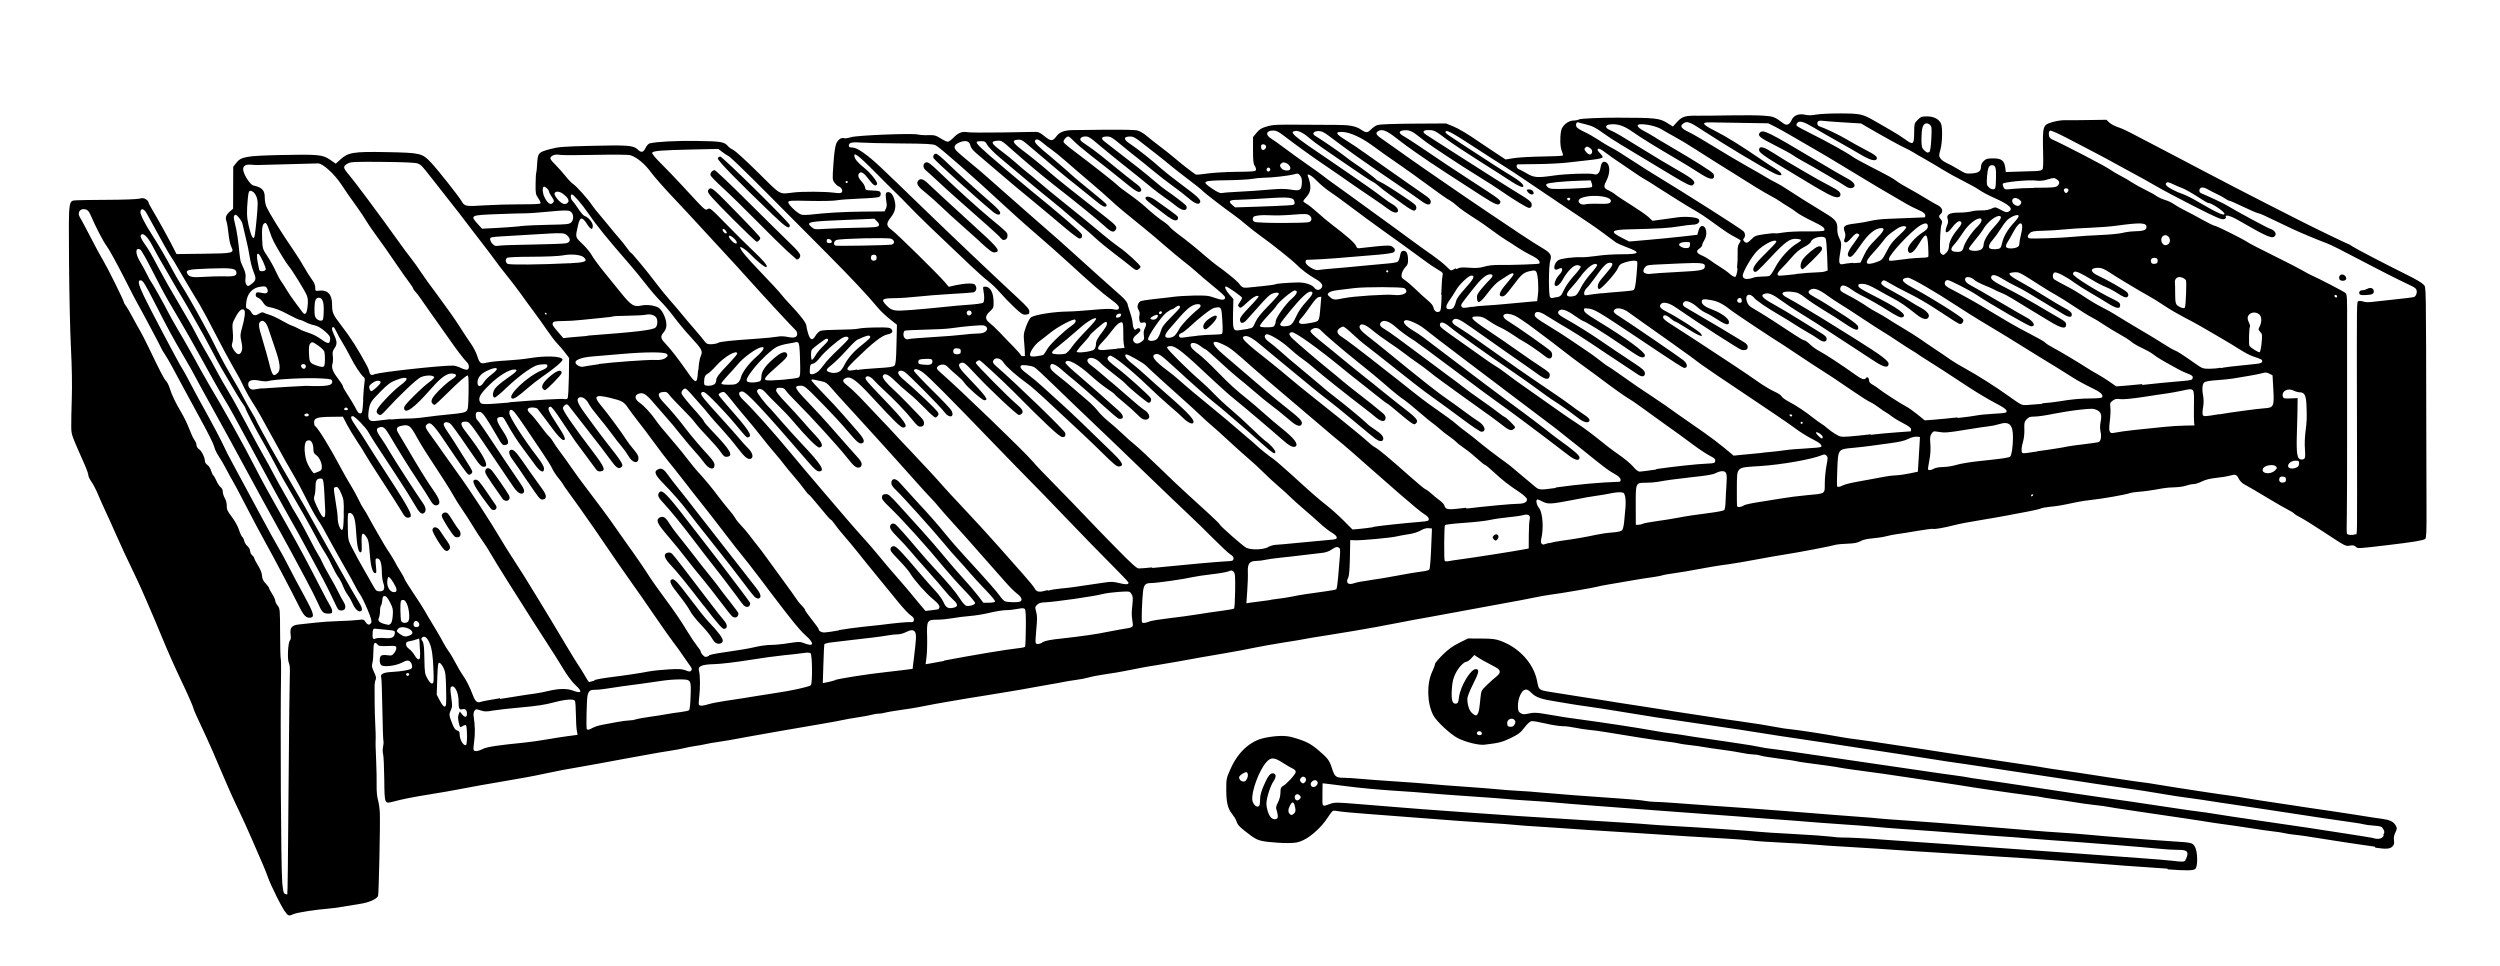 <svg xmlns="http://www.w3.org/2000/svg" width="380.32" height="146.88"><path d="M43.49 138.84c-.39-.313-2.324-4.156-2.797-5.56-.133-.396-.48-1.26-.77-1.92-.29-.66-1.008-2.316-1.598-3.68-.59-1.364-1.437-3.236-1.885-4.16-.895-1.846-1.908-4.1-2.84-6.32-.872-2.076-1.727-4.04-2.16-4.96-1.426-3.032-2-4.308-2-4.45 0-.168-.972-2.39-1.765-4.03-.894-1.85-2.215-4.816-2.923-6.56-.392-.968-.98-2.372-1.305-3.12-.326-.748-.915-2.116-1.31-3.04-.395-.924-.96-2.184-1.256-2.8-1.65-3.44-2.53-5.32-3.28-7.04-.46-1.056-1.14-2.568-1.52-3.36-.37-.792-.91-1.994-1.19-2.672-.28-.678-.72-1.523-.98-1.88-.25-.354-.47-.8-.47-.986 0-.188-.24-.89-.54-1.562-2.09-4.738-2.03-4.55-2.06-5.796-.01-.65.02-2.588.08-4.304.07-1.99.02-4.802-.13-7.76-.13-2.552-.26-8.476-.29-13.165-.06-9.676-.12-9.15 1.21-9.248.39-.03 2.55-.06 4.79-.07 2.25-.008 4.36-.088 4.7-.176.49-.12.69-.1 1 .1.22.14.39.34.39.45 0 .11.27.63.59 1.16.77 1.26 2.85 5.04 3.43 6.24l.24.48 4.07-.05c4.67-.06 4.74-.08 4.25-1.1-.16-.33-.34-1.21-.41-1.96-.07-.74-.21-1.59-.31-1.87-.22-.59-.07-1 .6-1.57l.41-.35.01-3.19.01-3.19.45-.58c.74-.96 1.5-1.09 6.84-1.21 5.63-.12 6.32-.06 7.46.73l.85.59.69-.63c1.19-1.09 2.02-1.23 7.02-1.13 5.2.1 5.45.16 6.8 1.61 1.02 1.09 4.15 5.04 4.61 5.82.49.83.61.86 3.47.67 1.44-.09 3.93-.16 5.53-.16 1.82.01 2.95-.04 3.02-.14.06-.09-.09-.44-.33-.78-.4-.58-.43-.73-.41-2.17.01-.85.05-1.6.09-1.66.04-.06.11-.72.15-1.45.09-1.63.18-1.72 2.04-2.22 1.17-.31 1.89-.37 5.97-.47 5.8-.14 6.62-.08 7.27.54.57.55.88.48 1.24-.29.15-.3.42-.59.6-.63 1.07-.26 3.99-.41 7.14-.37 3.76.05 4.22.13 4.8.83.12.15.49.4.82.57.33.17 2.03 1.72 3.77 3.45 3.54 3.51 3.09 3.26 5.35 2.99 1.35-.16 4.74-.15 6.12.03.86.11 1.12.09 1.23-.08.17-.27-.08-.74-.46-.86-.16-.05-.45-.3-.64-.56-.35-.46-.35-.52-.18-2.91.1-1.56.26-2.67.43-3.06.26-.62.79-.97 1.23-.81.13.05.58-.02 1-.16.9-.29 9.37-.63 10.19-.41.27.07.97.12 1.55.1.94-.03 1.15.02 1.89.48.46.29.96.52 1.1.52.15 0 .52-.26.83-.58.75-.78 1.35-1.02 2.19-.87.37.06 2.71.08 5.2.04l5.11-.09c.46-.01.76.14 1.4.67.92.77 1.25.77 1.78.03.48-.68 1.23-.96 2.58-.97l5.11-.06c2.15-.02 4.22.02 4.58.1.41.09.99.42 1.5.86.46.39 1.38 1.12 2.05 1.62.67.5 1.69 1.31 2.26 1.8.92.79 2.63 2.12 3.12 2.43.1.06.86 0 1.69-.13.84-.13 2.84-.25 4.48-.27 2.64-.03 2.96-.06 3.01-.3.03-.15-.06-.43-.2-.63-.2-.28-.25-.8-.25-2.35v-2l.54-.66c.43-.53.74-.72 1.56-.96.9-.27 1.49-.3 4.94-.27 2.15.02 4.69.03 5.63.03 2.02 0 2.98.18 3.78.73.75.51.99.5 1.54-.08.25-.26.69-.55.97-.64.31-.1 2.5-.18 5.46-.2l4.94-.03 1.04.42c.89.36 2.33 1.22 4.24 2.55.26.18 1.22.82 2.13 1.42l1.65 1.09 1.31-.21c.73-.11 2.67-.22 4.32-.24 1.66-.02 3.04-.09 3.09-.152.04-.07-.03-.39-.17-.71-.25-.61-.3-1.94-.11-3.01.14-.826 1.06-1.59 1.91-1.606.33 0 .71-.08.84-.17.2-.13 3.23-.27 5.84-.26 5.88.01 6.41.07 7.65.86l.77.49.67-.73c.75-.81 1.24-.95 3.15-.92.57.01 2.73-.01 4.8-.05s4.42-.02 5.23.048c1.51.12 1.56.14 3.04 1.22.45.32.89.11 1.17-.55.3-.71 1.08-1.03 2.02-.82.54.12 1.02.115 1.73-.02.54-.1 2.21-.18 3.71-.175 3.05.02 3.33.08 5.22 1.17.65.38 1.76 1.01 2.47 1.42.71.41 1.66 1.01 2.12 1.35 1.23.91 1.36.82 1.38-.97.01-1.44.02-1.486.54-2 .47-.47.61-.52 1.44-.52 1.03 0 1.86.45 2.12 1.15.24.62.18 2.904-.11 3.92-.24.85-.24.96 0 1.32.14.22.57.53.94.694.38.16 1.19.61 1.8.98 1.05.64 1.18.68 2.06.61 1.04-.07 1.38-.34 1.38-1.086 0-.25.17-.584.42-.81.35-.33.58-.39 1.44-.39 1.24 0 1.68.33 1.82 1.39l.09.687 1.76-.06c.97-.03 2.17-.07 2.68-.08.5-.01 1-.1 1.1-.21.14-.14.18-.81.14-2.32-.1-4.45-.09-4.47 1.42-4.93.61-.18 1.43-.3 1.94-.29.48.02 2.09.01 3.57-.02l2.69-.04.43.41c.24.228.79.53 1.23.68.78.26 1.4.55 3.36 1.59.53.28 1.82.96 2.88 1.5 1.06.55 2.35 1.23 2.88 1.51.53.29 2.29 1.22 3.92 2.06l4.88 2.55c1.06.55 3.36 1.73 5.12 2.63l4.64 2.36c2.03 1.04 7.42 3.646 7.53 3.646.06 0 .3.14.54.32.46.327 5.41 2.9 8.67 4.51 1.02.504 2.01 1.1 2.19 1.33.38.48.35-.95.4 23.45.01 3.91.02 8.89.03 11.07.01 2.89-.03 4-.18 4.14-.22.22-1.83.49-5.72.95-4.67.55-4.53.55-4.87.24-.22-.2-.44-.243-.86-.17-.68.13-.62.16-4.03-2.083-1.49-.98-3.09-1.98-3.55-2.21-.45-.23-.87-.49-.93-.58-.05-.09-.47-.354-.93-.58-.45-.23-1.69-.94-2.74-1.57-2.09-1.26-3.25-1.94-4-2.34-.26-.14-.61-.52-.77-.84-.31-.63-.5-.68-1.38-.42-.31.09-1.21.24-2 .32-.99.11-1.68.28-2.22.556-.43.22-1 .4-1.28.4s-.79.11-1.15.24c-.35.12-1.1.23-1.68.24-.57 0-1.4.08-1.84.16-1.46.28-3.03.5-3.76.534-.39.02-.97.11-1.28.21-.75.25-4.28.86-5.76 1.01-.66.06-1.74.23-2.4.37-2.14.46-2.78.57-3.92.68-.61.06-1.25.17-1.42.26-.16.08-.99.28-1.84.44l-3.22.61c-.92.18-2.61.47-3.76.66-2.15.35-3.43.59-4.4.84-1.42.364-2.93.63-3.13.555-.12-.05-1.21.09-2.42.3s-2.59.43-3.08.49-1.24.21-1.68.33c-.44.12-1.37.263-2.08.32-.84.07-1.47.22-1.84.433-.42.24-.92.34-2 .38-.79.03-1.53.1-1.65.14-.47.17-6.24 1.274-7.95 1.52-.7.1-2.61.44-4.24.743-1.62.31-3.46.62-4.08.7-1.36.17-3.73.56-5.36.88-.66.14-1.98.35-2.94.49-.96.13-1.81.284-1.89.334-.08.05-.62.15-1.21.24-1.29.18-2.38.35-4.18.67-.75.13-2.01.35-2.8.48s-1.55.28-1.68.33c-.32.12-5.74 1.06-7.04 1.21-.57.07-1.79.285-2.72.48-.92.195-2.83.56-4.24.806-1.41.25-4.14.75-6.08 1.12-1.93.37-4.53.84-5.76 1.06-1.23.21-2.96.53-3.84.71-2.14.43-6.54 1.235-7.44 1.36-.39.056-1.08.17-1.52.25-.44.08-1.77.3-2.96.48s-2.48.4-2.88.48c-.39.09-1.91.34-3.36.56-1.45.23-3.47.59-4.48.8-1.01.216-2.95.58-4.32.81-2.93.5-4.09.7-7.2 1.27-1.27.23-2.75.48-3.28.56-.96.13-2.71.46-4.8.88-.61.13-1.91.35-2.88.48-.97.14-2.12.36-2.56.49-.44.13-1.34.31-2 .39-.66.09-1.56.23-2 .33-.44.09-1.23.24-1.76.32-.53.08-1.57.27-2.32.41-.75.14-1.72.312-2.16.39-.44.07-1.48.25-2.32.39-.83.15-2.2.37-3.04.5-.83.13-2.09.33-2.8.45l-2.88.49c-1.5.25-2.63.46-4.72.87-.48.1-1.71.29-2.72.43-1.01.14-2.06.32-2.33.4-.27.09-.71.15-.97.15s-.69.07-.947.15c-.256.08-1.22.26-2.14.403-.93.14-2.01.33-2.4.42-.4.09-1.55.31-2.56.48-5.15.88-10.04 1.73-11.04 1.92-3.19.59-4.53.83-5.44.95-.577.073-1.37.212-1.76.31-.4.09-1.157.23-1.68.3-.53.07-1.267.22-1.63.32-.37.1-1.34.28-2.16.4-.82.12-2.5.41-3.73.64-1.237.23-2.89.53-3.68.67-.797.14-2.31.42-3.36.625-1.06.2-2.68.49-3.6.64-.93.14-2.837.51-4.24.81-2.33.5-3.78.77-7.76 1.44-2.13.36-2.86.49-4.32.77-2.53.48-3.917.73-6 1.06-2.22.35-3.96.69-5.33 1.06-1.41.37-1.383.44-1.426-3.42-.02-1.83-.1-3.55-.18-3.81-.08-.27-.08-.76 0-1.1.07-.34.1-.74.05-.88-.046-.15-.117-2.32-.16-4.83-.04-2.513-.117-4.68-.167-4.81-.2-.53.27-.79 1.6-.86 1.544-.09 2.77-.303 3-.53.23-.24.02-.95-.348-1.144-.234-.123-.49-.07-1.11.256-.95.49-2.75.71-3.14.38-.3-.25-.32-1.18-.03-1.43.14-.11.5-.14.94-.08.65.09.75.06 1.07-.35.2-.244.335-.594.31-.78-.04-.3-.137-.32-1.337-.27-1.03.046-1.33.006-1.5-.2-.47-.57-.65-.3-.65.99 0 .69-.07 1.49-.15 1.785-.13.45-.09.68.25 1.4.32.68.37.92.23 1.18-.09.18-.16.66-.15 1.08.01.42.02 1.48.01 2.36 0 .88.04 2.36.09 3.28.05.93.08 1.88.07 2.12-.037.88-.03 1.2.07 3.48.054 1.28.09 2.95.07 3.72-.02.86.06 1.73.21 2.24.13.46.26 1.38.28 2.04.065 1.91-.16 12.24-.27 12.53-.19.5-1.39 1.03-2.79 1.23-.75.11-1.86.3-2.48.41-.616.12-1.66.26-2.32.31-1.96.16-4.68.58-5.246.82-.64.28-.71.28-1.02.03zm.21-2.8c.062-.34.105-3.966.208-17.32.062-8.052.142-15.276.18-16.054.045-.98 0-1.545-.148-1.84-.26-.516-.127-3.103.174-3.404.124-.124.16-.44.098-.883-.146-1.07.186-1.45 1.342-1.55.51-.05 1.574-.17 2.366-.26.792-.1 2.376-.21 3.52-.24 1.144-.03 2.487-.11 2.985-.17.86-.11.92-.1 1.18.3.32.49.64.53.863.12.124-.23-.007-.7-.57-2.04-.403-.96-.896-1.96-1.097-2.23-.2-.27-.56-.89-.8-1.37s-.81-1.53-1.28-2.32c-.46-.79-1.09-1.91-1.4-2.48-.31-.57-.86-1.58-1.24-2.24-.37-.66-.79-1.42-.92-1.68s-.53-.91-.89-1.44c-.35-.53-1.11-1.9-1.67-3.04-.57-1.15-1.33-2.59-1.7-3.21-.73-1.22-1.91-3.31-3.19-5.68-1.78-3.29-2.71-4.92-3.28-5.76-.32-.48-.86-1.42-1.19-2.08l-.79-1.6c-.11-.22-.62-1.12-1.13-2-.51-.88-1.68-3.08-2.61-4.88-.92-1.8-1.97-3.75-2.32-4.32-1.26-2.07-2.94-4.9-3.47-5.84-.29-.53-.7-1.18-.89-1.44-.29-.4-1.55-2.64-3.66-6.53-.44-.82-.92-.97-1.01-.34-.05.37.72 1.9 1.79 3.54.92 1.41 2.11 3.44 3.06 5.24.43.79 1 1.8 1.29 2.24.7 1.09 2.18 3.65 3.27 5.68l1.17 2.16c.15.26.67 1.31 1.17 2.32.5 1.01 1.47 2.78 2.15 3.93.69 1.15 1.48 2.56 1.76 3.12.29.56.83 1.55 1.22 2.18.38.64.7 1.2.7 1.25 0 .05.42.86.94 1.8.52.94 1.12 2.03 1.33 2.43.46.85 3.08 5.4 4.28 7.44.47.79 1.22 2.12 1.68 2.96.46.83 1.19 2.14 1.62 2.89.43.75 1.71 3.02 2.83 5.04 1.13 2.01 2.37 4.17 2.75 4.78.75 1.19.87 1.63.47 1.78-.34.13-.86-.38-1.22-1.23-.17-.39-.49-.96-.72-1.26-.22-.29-.55-.9-.72-1.36-.17-.45-.49-1.05-.71-1.34-.22-.29-.65-1.07-.95-1.73-.3-.67-.75-1.51-1-1.88-.45-.67-1.17-1.95-2.27-4.03-.32-.61-1.22-2.2-1.99-3.52-2.11-3.61-2.51-4.31-3.55-6.32-.53-1.01-1.34-2.49-1.8-3.28-.91-1.55-2.57-4.76-2.57-4.96 0-.07-.17-.35-.37-.62-.32-.43-1.34-2.11-3.29-5.46-.31-.53-.89-1.61-1.3-2.4-.41-.79-1.07-2.02-1.46-2.72-2.2-3.9-2.91-5.14-3.24-5.66-.2-.32-.93-1.55-1.61-2.74-.68-1.19-1.47-2.56-1.76-3.04-.28-.49-.79-1.41-1.12-2.05-.77-1.49-1.55-2.16-1.79-1.54-.06.16.17.62.57 1.2.68.96.99 1.5 2.18 3.75.37.7.99 1.82 1.37 2.48 1.35 2.34 2.46 4.25 3.12 5.36.37.61.9 1.59 1.19 2.16.29.57.82 1.54 1.18 2.16 1.01 1.72 1.33 2.29 2.11 3.76.4.74 1.16 2.08 1.7 2.96.54.88 1.73 3.04 2.66 4.8.92 1.76 2.09 3.92 2.6 4.8.51.88 1.17 2.1 1.49 2.72.31.61 1.04 1.94 1.62 2.94.58 1 1.05 1.85 1.05 1.89 0 .04.38.7.85 1.46s1.34 2.36 1.95 3.55c.6 1.19 1.23 2.35 1.4 2.59.16.24.41.7.55 1.04.14.33.64 1.28 1.12 2.1.48.82 1.09 1.93 1.35 2.48.26.54.62 1.22.81 1.51.46.72.31 1.31-.33 1.31-.39 0-.51-.11-.78-.68-.96-2.06-1.74-3.62-2.76-5.48-.62-1.15-1.52-2.8-1.98-3.68-.46-.88-1.44-2.65-2.17-3.92-1.28-2.24-4.08-7.38-6.47-11.84-1.83-3.43-2.9-5.35-3.57-6.44-.34-.55-1.05-1.76-1.56-2.68-.51-.92-1.23-2.22-1.6-2.88-.36-.66-1.05-1.88-1.51-2.72-.46-.84-1.33-2.35-1.92-3.36l-2.06-3.52c-.54-.92-1.64-3-2.45-4.61-.81-1.61-1.6-3-1.76-3.09-.79-.42-.8.59-.02 1.87.32.52.78 1.37 1.03 1.88.25.52.53 1.02.61 1.12.23.28 1.99 3.41 2.58 4.59.29.57.97 1.79 1.52 2.72.55.92 1.28 2.18 1.62 2.8.34.61.75 1.33.9 1.6.15.26.55.99.89 1.62.34.62.91 1.63 1.27 2.24 2.33 3.89 5.27 9.17 6.95 12.46 1.25 2.43 2.01 3.83 5.19 9.44 1.53 2.69 3.1 5.63 4.69 8.75.79 1.55 1.56 2.99 1.7 3.19.14.2.25.53.25.73 0 .32-.08.36-.61.36-.76 0-.954-.21-1.61-1.72-.28-.64-1.177-2.4-1.997-3.92-.82-1.51-1.78-3.3-2.13-3.96-.353-.66-1.02-1.88-1.49-2.72-2.322-4.19-3.512-6.36-4.61-8.4-1.21-2.27-4.87-8.95-6.26-11.44-.63-1.12-1.69-3.06-2.77-5.08-.11-.2-.67-1.17-1.25-2.16-1.47-2.49-2.36-4.14-4.3-7.95-1.36-2.67-1.75-3.3-2.04-3.34-.56-.08-.46.51.43 2.39.87 1.84 5.53 10.65 5.81 10.99.1.12.66 1.13 1.24 2.25s1.74 3.26 2.577 4.75c.83 1.5 1.78 3.3 2.12 4 .84 1.78 1.1 2.28 2.34 4.56l3.44 6.38c1.29 2.41 2.62 4.82 2.95 5.36.33.54 1.02 1.81 1.53 2.82.51 1.01 1.57 3.01 2.36 4.44 1.47 2.69 1.64 3.28.97 3.37-.63.09-1.02-.29-1.72-1.7-1.12-2.26-3.95-7.64-5.16-9.79-.61-1.1-1.9-3.51-2.85-5.36-.95-1.85-1.89-3.61-2.08-3.92-.2-.31-.63-1.1-.97-1.76-.34-.66-.85-1.55-1.14-1.97-.29-.42-.604-1.06-.7-1.42-.174-.65-.884-2.06-2.63-5.24l-2-3.68-1.764-3.28c-.38-.71-.9-1.58-1.14-1.95-.25-.37-.45-.7-.45-.74 0-.1-3.52-6.71-3.67-6.91-.07-.09-1.03-1.93-2.12-4.09-1.1-2.15-2.26-4.27-2.59-4.69-.52-.68-1.66-2.88-2.51-4.84-.2-.46-.42-.69-.71-.77-.88-.22-1.35.53-.82 1.29.12.19.82 1.48 1.54 2.88.71 1.4 1.61 3.05 1.98 3.66.68 1.13 3.12 6.06 3.12 6.31 0 .07.13.305.3.514.16.21.64 1.03 1.06 1.82.42.793.92 1.693 1.11 2 .19.31.8 1.5 1.35 2.64 1.71 3.57 2.31 4.72 2.6 4.99.15.14.4.62.54 1.07.33 1.07.92 2.29 1.81 3.78.39.66.92 1.765 1.18 2.46.26.695.607 1.443.78 1.66.175.22.316.57.316.78 0 .22.16.48.39.63.4.26.89 1.28.89 1.83 0 .17.17.42.374.56.21.13.46.526.564.874.1.34.253.67.34.72.08.05.3.43.48.84s.47.84.642.96c.19.13.32.4.32.68 0 .25.14.7.31.99.19.32.31.79.29 1.17-.01.53.11.8.78 1.68.45.6.92 1.44 1.08 1.95.155.5.382.99.502 1.09.12.1.26.38.31.63.05.24.27.6.49.782.21.18.39.51.39.71 0 .21.14.51.32.67.17.16.32.36.32.46 0 .09.26.59.57 1.1.37.593.59 1.16.61 1.56.03.47.17.77.545 1.16.28.29.51.6.51.68 0 .09.22.5.48.92.27.41.48.89.48 1.05 0 .16.16.49.36.74.35.44.36.58.37 4.14.01 2.03.05 3.76.09 3.85.05.09.07.99.06 2-.13 8.33-.02 29.49.17 32.017.06.83.19 1.6.274 1.71.17.22.59.27.62.08zm29.8-22.128c.704-.31 2.236-.542 6.26-.94.88-.09 2.392-.3 3.36-.474.968-.173 2.433-.402 3.254-.51l1.495-.197-.12-.65c-.07-.36-.13-1.48-.14-2.49-.01-1.01-.08-1.93-.15-2.04-.21-.32-1.43-.23-3.27.26-1.25.34-2.6.54-4.85.74-1.72.15-3.66.37-4.32.48-1.04.19-1.3.18-1.91-.02-.66-.22-.73-.22-.92.05-.12.16-.18.51-.14.78.22 1.45.25 2.76.09 3.84-.1.66-.14 1.28-.08 1.37.15.25.6.2 1.42-.17zm-2.46-2.072c0-.782-.07-1.464-.155-1.517-.086-.053-.326.015-.533.15-.373.245-.38.24-.56-.55-.133-.573-.137-.925-.016-1.24l.17-.443.37.46c.4.5.725.45.722-.11-.004-.568-.238-.805-.684-.693-.493.124-.594-.09-.594-1.25 0-1.3-.6-2.488-1.102-2.178-.174.1-.176.38-.013 1.58.177 1.29.17 1.51-.073 2.02-.29.61-.268.78.272 2.13.24.59.447.87.707.93.28.07.37.2.37.54 0 .87.61 1.89.99 1.66.08-.05.14-.72.14-1.51zm19.1-1.098c.276-.163.932-.377 1.46-.475l2.256-.422c.713-.135 1.548-.245 1.856-.245.308 0 .774-.074 1.035-.165.26-.09 1.226-.268 2.144-.393.92-.125 2.07-.305 2.55-.4.49-.094 1.41-.234 2.06-.31.65-.077 1.25-.21 1.34-.297.09-.085.19-1.06.22-2.166.09-2.52.09-2.51-1.76-2.51-.73 0-1.93.1-2.67.22-.73.12-1.98.3-2.78.4-2.14.27-4.84.65-5.82.82-.47.08-1.17.14-1.54.14-.73 0-.93.15-1.11.88-.12.5-.23 4.87-.12 5.08.1.19.37.14.91-.18zm-22.272-5.864c-.045-2.234-.096-2.65-.4-3.278-.19-.396-.464-.74-.606-.767-.225-.042-.27.262-.342 2.4l-.083 2.447.487.927c.326.62.572.91.742.877.222-.043.247-.37.202-2.606zm39.942 2.246c.412-.13 1.542-.352 2.51-.494.968-.142 2.12-.317 2.56-.388.44-.07 1.52-.247 2.4-.39.88-.145 2.068-.33 2.64-.414 2.502-.365 4.965-.905 5.423-1.188.273-.168.24-4.64-.036-4.867-.147-.123-.503-.132-1.16-.03-.52.08-1.81.227-2.867.325-1.056.1-3.49.434-5.406.745-1.95.316-4.22.584-5.152.607-1.993.05-2.594.31-2.385 1.023.182.618.203 2.653.04 3.92-.077.6-.1 1.16-.05 1.24.13.21.623.182 1.483-.09zm-31.692-.8c3.852-.62 4.38-.702 5.242-.808.44-.053 1.386-.236 2.102-.407 1.547-.37 2.78-.39 3.658-.06 1.392.53 1.545.2.403-.85-.5-.46-1.238-1.45-1.884-2.53-.59-.98-1.61-2.6-2.28-3.62-.67-1.02-1.78-2.74-2.47-3.84-.69-1.1-2.26-3.58-3.49-5.51-1.23-1.94-2.48-3.98-2.79-4.53-.31-.56-.84-1.39-1.17-1.84-.34-.46-.98-1.44-1.43-2.19-.45-.75-1.22-1.94-1.7-2.64-.49-.71-1.08-1.64-1.31-2.08-.24-.44-.88-1.49-1.42-2.32-2.81-4.28-3.54-5.43-4.22-6.68-.9-1.64-1.15-1.84-2.1-1.68-.99.17-1.11.46-.56 1.32.24.39.82 1.36 1.28 2.15 1.46 2.53 3.1 5.19 4 6.45.94 1.33 1.11 2.01.54 2.19-.42.13-.71-.11-1.23-1.03-.23-.4-1.04-1.67-1.8-2.81-1.27-1.91-2.8-4.36-4.17-6.69-.72-1.22-.99-1.46-1.51-1.33-.67.16-.64.5.14 1.61.4.57.96 1.45 1.23 1.95.51.92 4.32 6.82 5.13 7.95.49.69.57 1.23.22 1.53-.38.31-.76-.03-1.5-1.35-.38-.68-1.53-2.5-2.55-4.06-3.75-5.7-4.17-6.36-4.41-6.83-.36-.7-2.08-2.48-2.4-2.48-.46 0-.32.4.59 1.71.48.69 1.18 1.75 1.55 2.37.37.62 1.73 2.74 3.02 4.72 3.82 5.87 4.19 6.64 3.2 6.64-.31 0-.51-.2-.94-.96-.31-.53-1.61-2.58-2.91-4.56-1.3-1.98-2.48-3.85-2.64-4.16-.16-.31-.71-1.18-1.22-1.94s-1.21-1.92-1.55-2.56l-.61-1.18-1.75.02c-2.14.02-2.63.18-2.63.84 0 .26.06.51.15.56.45.28 2.3 3.3 3.98 6.48.39.74 1.05 1.9 1.46 2.56.41.66.94 1.62 1.17 2.13.23.51.58 1.15.78 1.43.2.28.51.79.69 1.15.44.86 2.78 4.91 2.98 5.16.2.24 1.25 1.98 1.25 2.06 0 .03.29.52.64 1.08.35.56.64 1.08.64 1.17 0 .09.62 1.09 1.38 2.22.76 1.13 1.54 2.35 1.73 2.7.33.6.55.96 1.88 3.16.28.46.7 1.21.93 1.65.23.44.61 1.06.84 1.36.23.3.7 1.1 1.05 1.77.35.67.82 1.47 1.03 1.76.49.65 1.13 1.9 1.57 3.09.37.98.67 1.24 1.22 1.03.2-.08 1.5-.32 2.89-.55zm-8.39-22.587c-.387-.158-1.994-2.747-1.94-3.127.083-.59.768-.496 1.17.158.177.29.592.9.922 1.356.633.872.723 1.21.408 1.524-.204.204-.256.212-.56.09zm1.463-2.096c-.39-.28-1.99-2.81-1.99-3.16 0-.44.54-.68.89-.39.13.11.5.64.82 1.17.32.54.73 1.14.9 1.33.39.44.32 1.08-.12 1.14-.17.03-.39-.01-.49-.08zm-3.24 20.52c-.07-2.37-.26-3.63-.66-4.47-.36-.75-.72-.99-1.06-.71-.18.15-.17.25.04.56.2.3.26.91.29 2.67.04 2.16.07 2.32.48 3.05.29.51.53.75.7.72.23-.04.26-.28.21-1.8zm61.1 1.28c.95-.27 5.01-.9 7.6-1.18.88-.09 2.18-.25 2.89-.34l1.29-.17.21-1.71c.34-2.76.38-3.49.19-3.85-.22-.42-.64-.42-1.45-.01-.34.18-.89.32-1.22.32-.33 0-.99.07-1.48.16s-1.57.24-2.41.34c-.83.1-2.38.28-3.44.4-1.05.13-2.34.28-2.85.34-.51.06-.95.19-.98.28-.03.1-.09 1.47-.14 3.04l-.09 2.86.52-.1c.29-.05.92-.21 1.4-.35zm-36.67.02c.42-.12 1.37-.3 2.11-.39 2.46-.3 4.86-.66 6.08-.9.66-.13 2.08-.28 3.15-.34 1.6-.09 2.06-.06 2.59.15.57.23.67.23.84.02.17-.19.11-.36-.31-.91-.27-.37-.75-1.05-1.06-1.52-.3-.46-.9-1.29-1.33-1.84-.42-.54-1.83-2.54-3.12-4.43-1.29-1.89-2.7-3.91-3.13-4.49-.42-.58-1.43-2.02-2.24-3.2-3.33-4.88-4.27-6.24-5.73-8.3-.84-1.19-1.72-2.41-1.96-2.72-.23-.31-.51-.71-.6-.89-.1-.18-.44-.65-.77-1.04-.32-.38-.71-.99-.87-1.34-.15-.35-.87-1.5-1.59-2.56-.72-1.05-1.84-2.71-2.48-3.68s-1.38-2-1.64-2.31c-.5-.59-.84-.56-.84.07 0 .56 2.07 3.8 4.28 6.69.68.89 1 1.46 1 1.76.01.76-.6.5-1.35-.56-.35-.5-1.15-1.58-1.77-2.4-.98-1.29-1.78-2.55-2.83-4.44-.22-.41-.36-.5-.72-.45-.7.08-.62.56.36 2.04 1 1.52 1.11 2.14.38 2.22-.36.04-.5-.1-1.13-1.2-1.67-2.89-2.24-3.73-2.62-3.82-.2-.05-.45-.04-.54.01-.25.16-.2.98.07 1.21.13.11.72.93 1.31 1.82 1.73 2.62 4.67 7 5.26 7.84.57.79.7 1.28.39 1.47-.36.23-.9-.13-1.49-1.01l-2.95-4.36c-3.79-5.61-3.72-5.52-4.35-5.52-.78 0-.79.41-.02 1.41 2.63 3.41 3.64 5.23 3.03 5.43-.45.16-.78-.15-1.81-1.69-1.11-1.66-2.65-3.84-3.26-4.62-.38-.49-1.07-.6-1.22-.2-.05.14.17.62.53 1.12.34.49 1.01 1.52 1.5 2.3.49.78 1.23 1.97 1.66 2.65.73 1.15.77 1.25.52 1.5-.2.2-.33.23-.54.09-.15-.1-1.38-1.83-2.72-3.84-2.49-3.73-2.92-4.2-3.47-3.75-.38.32-.31.51.62 1.78.48.65 1.37 1.91 1.98 2.79.61.88 1.57 2.23 2.13 2.99 1.63 2.22 5.08 7.51 6.65 10.21.34.57.97 1.59 1.41 2.26 1 1.51 2.68 4.18 3.98 6.34.55.9 1.35 2.23 1.79 2.95 1.03 1.69 1.85 3.06 3.02 5.03.52.87 1.13 1.86 1.36 2.2.23.34.6.92.81 1.28.62 1.09.82 1.39.91 1.39.05 0 .42-.1.84-.23zm-15.6-25.98c-.1-.06-.76-.94-1.48-1.94-1.36-1.92-1.6-2.57-.91-2.57.31 0 .63.36 1.64 1.85l1.41 2.06c.31.46-.18.92-.65.61zm1.63-1.67c-2.64-3.76-2.69-3.86-2.56-4.28.13-.42.59-.4.98.05.36.41 2.31 3.22 2.59 3.75.41.78-.5 1.22-1.01.49zm3.92-2.46c-.98-1.47-2.03-3-2.33-3.39-.57-.74-.7-1.37-.32-1.52.35-.14.82.28 1.62 1.45.73 1.06 2.22 3.17 3.26 4.6.64.88.64 1.42 0 1.5-.39.04-.57-.18-2.21-2.63zm-18.08 29.2c0-.08-.1-.15-.24-.15-.24 0-.31.19-.13.37.13.13.38-.01.38-.22zm81.36-2.06c4.38-.83 9.66-1.71 11.08-1.85.64-.06 1.2-.17 1.25-.25.05-.08.11-1.36.12-2.85.02-1.92-.02-2.77-.16-2.9-.15-.14-.4-.15-1.1-.01-.5.1-1.29.19-1.75.19-.46 0-1.59.18-2.5.4-.91.22-2.27.44-3.01.49-.74.06-1.91.2-2.6.33-.69.12-1.74.23-2.33.23-1.57 0-1.64.11-1.57 2.59.03 1.09-.01 2.47-.09 3.08l-.14 1.1.54-.08c.3-.05 1.34-.24 2.3-.42zm-79.74-1.77c-.03-.83-.07-1.53-.1-1.56-.02-.02-.21.03-.42.11-.21.09-.65.2-.98.26-.5.08-.6.16-.6.48 0 .24.18.51.48.72.26.19.64.63.84.98.22.39.46.62.61.59.21-.04.24-.29.19-1.56zm43.98.97c.17-.08.75-.22 1.31-.3 3.59-.53 4.67-.71 5.81-.98.71-.17 1.75-.3 2.32-.3.58 0 1.79-.12 2.7-.27 1.39-.22 1.74-.23 2.16-.06 1.69.7 1.86.17.37-1.15-.87-.77-1.87-2-5.31-6.52-.3-.39-.85-1.13-1.23-1.64-.94-1.27-3-3.9-4.14-5.29-.23-.28-1.11-1.42-1.97-2.55-.85-1.12-2.25-2.92-3.11-4-.86-1.07-1.97-2.49-2.47-3.15-.5-.66-1.23-1.59-1.63-2.08-1.17-1.42-2.5-3.15-3.47-4.5-.5-.7-1.4-1.89-2.01-2.66-.6-.77-1.34-1.74-1.62-2.16-.66-.97-.89-1.1-2.76-1.56-2.3-.56-2.6-.27-1.3 1.26.85.99 3.08 4.01 3.8 5.15.25.4.77 1.07 1.14 1.5.46.53.69.93.69 1.23 0 .97-.9.81-1.53-.29-.24-.42-.7-1.06-1.02-1.43-.32-.36-1.01-1.26-1.54-1.98-.53-.73-1.45-1.89-2.04-2.59-.59-.7-1.22-1.55-1.4-1.89-.38-.75-.97-1.17-1.42-1.03-.57.18-.38.8.67 2.26 1.75 2.41 2.58 3.54 3.27 4.41 2.63 3.34 2.8 3.62 2.38 3.96-.37.31-.76.07-1.45-.89-.58-.82-2.32-3.08-3.91-5.1-1.06-1.34-2.15-2.74-2.51-3.22-.28-.38-.39-.43-.64-.28-.16.1-.32.3-.35.46-.07.37 1.44 2.57 4.59 6.71 1.76 2.32 1.97 2.85 1.12 2.95-.3.03-.5-.06-.68-.32-.14-.2-.82-1.12-1.5-2.03l-1.66-2.24c-.23-.32-1.12-1.64-1.98-2.94-1.08-1.66-1.63-2.35-1.81-2.32-.54.11-.33.67.93 2.56 1.25 1.87 1.53 2.53 1.07 2.53-.25 0-1.02-.82-1.81-1.93-.52-.71-1.83-2.45-2.14-2.83-.09-.11-.44-.2-.78-.2-.83 0-.95.36-.31.93.27.24.94 1.05 1.49 1.79.55.75 1.16 1.51 1.36 1.68.2.18.46.52.59.77.13.25.65 1 1.16 1.68.51.68 1.34 1.84 1.84 2.57.51.74 1.35 1.89 1.87 2.56 1.48 1.92 4 5.32 4.46 6.03.23.35 1.03 1.49 1.78 2.53 1.4 1.93 2.94 4.19 3.72 5.42.24.38 1.13 1.63 1.97 2.77 1.87 2.54 2.57 3.57 3.71 5.44.48.79 1.12 1.74 1.42 2.11.3.37.54.73.54.81 0 .27.5.85.74.85.13 0 .37-.07.53-.16zm.95-1.95c-.14-.11-.42-.49-.62-.84s-.92-1.21-1.6-1.92c-.67-.7-1.41-1.64-1.63-2.08-.22-.44-.95-1.48-1.62-2.32-1.28-1.59-1.57-2.18-1.19-2.41.38-.23.8.19 2.87 2.94 1.1 1.47 2.33 3.01 2.74 3.43 1.51 1.58 2.26 2.58 2.2 2.96-.06.43-.7.58-1.11.26zm-1.75-5.6c-2.91-3.77-3.89-4.97-5.14-6.32-.9-.97-1.02-1.58-.35-1.74.3-.07.5-.01.72.2.3.3 2.44 3.07 5.62 7.26.9 1.19 1.88 2.44 2.18 2.77.61.69.65 1.28.1 1.36-.28.04-.85-.61-3.1-3.52zm4.3 1.59c-.14-.11-.95-1.13-1.81-2.28-.86-1.14-2.08-2.69-2.7-3.44-.63-.74-1.66-2.02-2.28-2.83-1.17-1.52-1.51-1.92-3.41-4.18-1.19-1.41-1.38-1.95-.8-2.27.51-.27.89-.05 1.43.83.27.45.84 1.23 1.25 1.73.7.86 2.8 3.54 3.71 4.73.22.29.83 1.06 1.36 1.7.53.65 1.14 1.43 1.35 1.74.22.31.95 1.27 1.64 2.13.69.87 1.25 1.64 1.25 1.71 0 .6-.51.83-.99.44zm1.69-1.76c-.17-.19-.42-.51-.55-.7-.12-.19-.55-.76-.95-1.28-.39-.51-.85-1.11-1-1.33-.15-.22-.96-1.26-1.79-2.32-.83-1.05-2.25-2.89-3.15-4.08-1.86-2.45-3.53-4.5-4.62-5.68-.84-.9-.96-1.16-.76-1.56.38-.74 1.11-.05 4.3 4.11.66.86 1.9 2.46 2.76 3.55.86 1.09 1.95 2.51 2.43 3.15.48.64 1.67 2.21 2.64 3.48.97 1.28 1.77 2.37 1.77 2.43 0 .66-.58.8-1.07.26zm1.73-1.21c-.17-.17-.62-.73-1.01-1.24-1.96-2.59-3.09-4.06-4.7-6.07-2.85-3.58-3.76-4.74-4.45-5.67-.83-1.13-2.3-2.81-3.75-4.29-1.31-1.34-1.45-1.84-.61-2.15.43-.16.83.12 1.41.96.29.42.99 1.33 1.57 2.04.58.71 1.67 2.09 2.41 3.07.75.98 2.23 2.87 3.29 4.21 1.06 1.34 2.71 3.46 3.68 4.71s2.07 2.67 2.45 3.14c.71.89.83 1.48.32 1.58-.15.03-.41-.09-.58-.26zm43.78 6.95c.52-.26 1.27-.4 3.07-.59 2.45-.26 5.56-.7 6.56-.94.4-.09 1.41-.28 2.24-.42 2.15-.35 1.99-.24 1.85-1.3-.14-1.13-.14-.99 0-2.47.1-1.03.08-1.3-.15-1.64-.27-.41-.27-.41-1.9-.31-.9.06-1.99.2-2.43.32-1.34.36-7.33 1.22-8.93 1.28-.54.02-.87.13-1.1.37-.31.31-.32.39-.13 1.07.17.6.17 1.12.02 2.66-.1 1.06-.15 1.99-.09 2.08.14.22.5.2 1.01-.06zm-100.09-.65c1.13.11 1.53-.07 1.6-.73.04-.38.01-.4-1.24-.52-.7-.06-1.46-.13-1.68-.16-.35-.03-.4.03-.45.58-.07.88.05 1.12.45.91.2-.1.72-.13 1.33-.07zm3.87-.4c.23-.08.41-.25.41-.37 0-.67-1.62-1.18-2.13-.67-.36.36-.34.43.25.85.57.4.86.44 1.47.2zm65.26-.8c.99-.17 2.62-.4 3.63-.5 1.02-.1 2.28-.23 2.8-.3 2.26-.29 3.88-.44 4.4-.42.47.02.57-.03.61-.32.04-.25-.11-.45-.51-.73-.31-.21-1.14-1.1-1.85-1.97l-3.49-4.27s-2.55-3.13-2.97-3.68c-.43-.54-1.25-1.53-1.82-2.18-.57-.65-1.22-1.46-1.44-1.8-.23-.34-.47-.61-.54-.61-.08 0-.84-.86-1.69-1.92-.86-1.05-1.61-1.92-1.68-1.92-.06 0-.38-.38-.71-.84-.33-.46-1.04-1.34-1.58-1.96-.54-.61-1.19-1.41-1.45-1.76-.25-.35-.9-1.14-1.44-1.76-.54-.61-1.48-1.77-2.09-2.56-.61-.79-1.64-2.04-2.28-2.79-.64-.74-1.61-1.91-2.13-2.59-.53-.68-1.06-1.28-1.19-1.33-.26-.1-.85.17-.85.4 0 .08.53.75 1.17 1.47 3.45 3.92 4.01 4.75 3.38 4.99-.27.11-.29.09-2.05-2.03-1.64-1.97-4.29-4.7-4.69-4.82-.25-.07-.39-.03-.46.15-.1.28.31.8 3.27 4.05 1.06 1.16 2.2 2.46 2.54 2.87.34.42.92 1.05 1.29 1.42.68.66.9 1.36.51 1.6-.43.27-.98-.16-2.07-1.6-.63-.83-1.73-2.14-2.45-2.92-.72-.77-1.59-1.77-1.94-2.21-.34-.44-1.03-1.24-1.52-1.78s-1.11-1.24-1.38-1.56c-.27-.31-.57-.57-.67-.57-.31 0-.66.48-.56.77.12.32.95 1.34 2.4 2.95.55.61 1 1.19 1 1.28 0 .09.6.79 1.33 1.55 2.7 2.81 3.21 3.71 2.17 3.83-.35.04-.51-.08-.95-.72-.28-.43-1.18-1.46-1.98-2.29-.8-.84-1.66-1.81-1.91-2.16-.24-.35-1.14-1.33-1.99-2.17-.84-.84-1.71-1.76-1.92-2.05-.32-.44-.46-.51-.96-.47-.91.08-.88.61.1 1.63 1.02 1.07 2.35 2.64 3.32 3.94.8 1.05 2.25 2.76 3.64 4.27.48.53.76.97.76 1.23 0 .9-.85.72-1.6-.34-.3-.42-.91-1.16-1.36-1.64-.45-.49-1.42-1.64-2.16-2.56-.73-.93-1.66-2.05-2.07-2.49-.4-.44-1.29-1.46-1.97-2.26-1.28-1.51-1.71-1.77-2.43-1.5-.64.24-.55.86.2 1.36.63.42 1.79 1.68 2.47 2.68.4.59.88 1.17 2.81 3.43.65.75 1.59 1.92 2.1 2.59.51.67 1.14 1.44 1.39 1.71.98 1.04 2.27 2.59 3.18 3.82.53.7 1.27 1.63 1.65 2.07.39.43.81 1 .94 1.25s.51.73.85 1.07c.33.34.9 1 1.26 1.47.35.48.93 1.22 1.29 1.66.35.44.92 1.19 1.25 1.66.33.47 1.44 1.98 2.45 3.36 1.01 1.38 2 2.76 2.19 3.06.19.31.56.77.83 1.03s.49.55.49.65c0 .1.47.76 1.04 1.48.57.72 1.04 1.36 1.04 1.44 0 .28.39.52.84.52.25 0 1.26-.14 2.25-.32zm-63.83-.7c.13-.33-.28-.8-.59-.68-.26.1-.36.6-.15.81.19.19.66.12.75-.11zm-4.34-.29c.17-.13.28-.55.33-1.24.07-.93.02-1.14-.42-2-.35-.68-.59-.96-.81-.96-.25 0-.32.13-.36.64-.03.36-.12.71-.2.8-.08.09-.15.47-.15.85 0 .39-.08.85-.17 1.03-.27.51.18.84 1.47 1.07.05.01.2-.07.34-.18zm2.69-.36c.28-.33.14-1.92-.23-2.68-.22-.46-.37-.6-.63-.56-.31.05-.34.15-.34 1.49 0 .79.06 1.57.13 1.72.16.35.8.37 1.08.04zm112.74.03c.34-.12 1.7-.34 3.02-.49 1.32-.15 3.27-.42 4.32-.59 1.06-.17 2.71-.42 3.67-.54.97-.12 1.81-.28 1.88-.35.07-.07.14-1.3.16-2.73.03-2.24-.01-2.64-.24-2.87-.23-.23-.32-.24-.78-.05-.29.12-1.42.32-2.52.44s-2.47.33-3.04.46c-1.29.3-5.39.88-6.22.88-.87 0-1.1.25-1.22 1.36-.15 1.28-.25 4.43-.15 4.59.11.18.41.16 1.12-.09zm-32.06-1.97c.34-.2.03-.72-.86-1.43-1.04-.84-2.85-2.88-3.47-3.92-.2-.34-.91-1.18-1.57-1.86-.66-.68-1.26-1.35-1.34-1.5-.21-.39 0-.77.42-.77.38 0 1.11.76 3.99 4.16.79.93 1.85 2.13 2.36 2.67.51.54 1.06 1.31 1.23 1.71.33.79.7 1 1.46.83.76-.16.77-.52.04-1.18-.35-.31-.96-.97-1.34-1.45-.38-.48-1.54-1.82-2.56-2.96-1.03-1.14-2.23-2.51-2.66-3.04-.44-.53-1.31-1.48-1.94-2.11-.8-.8-1.15-1.27-1.15-1.54 0-.43.37-.66.75-.46.25.14 1.64 1.69 3.61 4.03.63.75 1.69 1.95 2.36 2.67 2.19 2.35 3.25 3.61 3.9 4.64.38.59.78 1.05.98 1.1.48.11 1.29-.14 1.35-.41.02-.12-.73-1.02-1.66-1.98-.94-.97-2.32-2.52-3.08-3.44-2.52-3.08-6.36-7.33-8.32-9.21-.93-.89-1.17-1.21-1.12-1.52.04-.3.16-.4.53-.43.43-.04.65.15 2.11 1.76l3.53 3.9c1.04 1.16 2.54 2.88 3.32 3.84.78.96 2.05 2.42 2.82 3.26.77.84 1.79 2.02 2.26 2.64l.85 1.12h.86c.54 0 .88-.07.92-.2.04-.11-.61-.9-1.45-1.76s-1.91-2.03-2.39-2.6c-.48-.57-1.29-1.47-1.78-2-.5-.53-1.5-1.67-2.22-2.55-1.63-1.97-6.11-6.95-7.18-7.98-.63-.61-.78-.86-.75-1.2.08-.7.68-.67 1.3.06.28.33 1.3 1.45 2.27 2.5 2.31 2.49 3.59 3.94 4.78 5.43.54.67 1.77 2.09 2.74 3.14 3.35 3.65 5.04 5.56 5.44 6.16.22.33.54.67.71.76.34.18 1.91.23 2.32.07.45-.17.27-.68-.45-1.22-.38-.29-1.19-1.1-1.8-1.8-.6-.7-1.57-1.78-2.14-2.42-.57-.63-1.65-1.86-2.4-2.72-.75-.86-2.15-2.43-3.12-3.49s-2.02-2.25-2.34-2.64c-.31-.4-.85-1.01-1.2-1.36-.68-.7-.95-1-5.34-5.91-1.63-1.82-4.4-4.87-6.16-6.79-1.76-1.91-3.49-3.82-3.84-4.25-.49-.58-.79-.8-1.28-.89-.35-.07-.87-.18-1.15-.25-.33-.07-.52-.06-.52.05 0 .1.81.99 1.8 2s2.38 2.49 3.08 3.31c.71.82 1.7 1.96 2.2 2.53.93 1.05 1.13 1.58.67 1.75-.42.17-.79-.14-2.17-1.78-.73-.88-2.51-2.81-3.96-4.28-2.47-2.53-2.66-2.68-3.22-2.68-1.13 0-.97.36 1.08 2.48 1.04 1.07 2.92 3.12 4.17 4.57 1.26 1.44 2.68 3.05 3.17 3.58.67.72.87 1.05.84 1.36-.03.28-.16.42-.42.46-.46.06-.77-.21-1.92-1.66-1.25-1.58-5.53-6.27-7.36-8.08-.84-.84-1.67-1.72-1.82-1.96-.22-.34-.42-.44-.84-.44-.3 0-.55.03-.55.07 0 .04-.04.18-.1.31-.06.16.43.8 1.48 1.9.87.91 2.01 2.16 2.53 2.77.53.61 1.41 1.6 1.97 2.19 1.07 1.13 1.27 1.75.59 1.85-.32.05-2.01-1.65-4.11-4.13-.48-.58-1.48-1.63-2.22-2.34-.74-.71-1.57-1.56-1.85-1.89-.55-.65-1.2-.75-1.3-.2-.04.23 1.26 1.93 2.05 2.67.05.04.8.91 1.68 1.92.88 1.01 2.25 2.52 3.04 3.36 3.02 3.18 3.68 4.24 2.65 4.24-.29 0-.68-.34-1.52-1.31-7.03-8.16-9.55-10.85-10.15-10.85-.68 0-.62.56.15 1.29 1.46 1.39 4.54 4.83 7.36 8.23 1.19 1.43 3.15 3.77 4.37 5.18 1.22 1.42 2.91 3.4 3.76 4.4.85 1 2.07 2.39 2.7 3.08.63.69 1.55 1.74 2.04 2.34 1.19 1.46 2.34 2.81 3.69 4.34.61.7 1.48 1.72 1.92 2.27.44.54 1.05 1.28 1.35 1.63l.55.63.97-.11c.53-.06 1.02-.14 1.09-.18zm50.52-1.33c1.46-.18 2.93-.4 3.28-.49.7-.17 2.68-.48 5.04-.79.84-.11 1.59-.25 1.66-.32.08-.07.2-.91.28-1.86l.25-3.03c.1-1.18.08-1.32-.2-1.47-.24-.13-.45-.07-.99.29-.47.32-.96.49-1.59.55-.5.05-1.77.2-2.83.33-1.05.13-2.64.32-3.52.4-.88.09-1.88.24-2.24.32-.35.09-.94.16-1.32.16-1.03.01-1.35.41-1.3 1.66.03.55-.01 1.85-.09 2.89l-.13 1.9.54-.09c.3-.05 1.73-.24 3.18-.42zM60.32 89.7c0-.41-.935-1.915-1.2-1.93-.088-.005-.182.3-.21.673-.06.85.43 1.638 1.02 1.638.304 0 .39-.08.39-.38zm99.13.15c.435-.126 1.33-.272 1.99-.325.66-.053 1.596-.162 2.08-.242.484-.08 1.438-.22 2.12-.314.682-.1 1.764-.25 2.404-.35.976-.15 1.337-.14 2.236.09 1.027.25 1.4.23 1.4-.08 0-.08-1.21-1.36-2.69-2.83-1.482-1.48-4.483-4.56-6.67-6.85-2.188-2.29-4.63-4.81-5.43-5.61-.797-.8-3.392-3.46-5.765-5.92-6.734-6.98-9.86-10.13-10.666-10.72-.79-.58-1.42-.72-1.42-.3 0 .13 1.23 1.44 2.73 2.92 1.5 1.47 2.84 2.88 2.97 3.13.53 1-.31 1.25-1.02.3-.7-.94-5.68-5.96-6.16-6.21-.24-.13-.55-.19-.68-.13-.5.19-.24.68.83 1.55.59.49 2 1.78 3.14 2.87 1.9 1.83 2.04 2.01 1.87 2.33-.11.19-.3.35-.43.35s-.83-.62-1.56-1.38c-.73-.76-1.82-1.79-2.44-2.28-.62-.49-1.58-1.35-2.13-1.9-1.03-1.03-1.66-1.28-1.86-.75-.11.28.58 1.14 1.74 2.17.36.32 1.23 1.18 1.93 1.91s1.58 1.64 1.96 2.03c.52.53.68.8.64 1.12-.04.32-.15.44-.48.47-.36.04-.57-.13-1.36-1.12-.94-1.18-2.76-3.07-4.38-4.55-.49-.45-1.12-1.07-1.41-1.4-.51-.57-1.04-.75-1.24-.43-.16.26.08.55 2.73 3.31 3.29 3.43 3.84 4.21 3 4.34-.34.05-1.32-.9-4.68-4.54-2.59-2.81-3.39-3.37-4.17-2.95-.52.27-.41.55.5 1.24.46.35 1.59 1.45 2.52 2.45.92.99 2.07 2.21 2.56 2.71.48.49 1.24 1.29 1.68 1.78.44.49 1.55 1.68 2.48 2.64 1.95 2.04 4.5 4.81 5.29 5.73.3.35 1.77 1.93 3.26 3.52 1.49 1.58 3.73 4.02 4.96 5.42l3.79 4.28c.85.95 1.67 1.95 1.8 2.21.29.55.7.6 1.93.24zm-101.065-.22c.108-.203.087-.488-.067-.92-.123-.346-.227-1.104-.23-1.685-.01-1.343-.25-2.064-.684-2.064-.307 0-.32.07-.214 1.14.102 1.03.086 1.13-.17 1.08-.38-.07-.664-1.24-.8-3.3-.086-1.3-.18-1.76-.45-2.16-.62-.92-.817-.68-.753.9.048 1.17.017 1.4-.184 1.4-.326 0-.548-1.08-.67-3.27-.106-1.9-.4-2.72-.972-2.72-.29 0-.31.12-.28 2.04.03 1.94.05 2.09.53 3.04.62 1.22 1.51 2.85 2.24 4.09.3.51.71 1.24.92 1.62.21.39.46.8.56.92.27.33 1.07.28 1.25-.07zM208.4 88.26c.968-.124 2.878-.442 4.245-.706 1.366-.265 2.966-.533 3.555-.596.59-.063 1.14-.198 1.226-.3.137-.166.23-1.453.37-5.138l.044-1.12-.515-.05c-.334-.032-.758.093-1.207.356-.428.25-1.147.47-1.885.575-.656.1-1.445.24-1.753.32-.756.2-5.328.63-6.296.59l-.775-.03-.05 2.66c-.03 1.57-.12 2.79-.23 2.99-.47.87-.06 1.26.94.89.3-.11 1.35-.31 2.32-.43zm-33.086-1.858c4.738-.48 10.187-.97 11.166-1.003 1.007-.04 1.125-.08 1.17-.39.033-.24-.107-.44-.48-.67-.292-.18-1.466-1.28-2.61-2.43-1.144-1.16-2.905-2.87-3.912-3.81-1.008-.94-3.96-3.77-6.56-6.28-2.6-2.52-6.2-5.97-8-7.68-1.798-1.71-4.426-4.23-5.84-5.61-1.412-1.38-2.718-2.58-2.9-2.67-.5-.26-1.93-.42-2.048-.23-.18.29.055.58 1.146 1.39.59.44 1.578 1.27 2.194 1.84.616.57 1.767 1.62 2.557 2.32 1.314 1.16 4.534 4.24 8.138 7.77 1.478 1.45 1.694 1.93.904 2.02-.33.03-.78-.33-2.4-1.93-1.8-1.78-3.53-3.41-9.04-8.52-.95-.88-2.08-1.86-2.51-2.16-1.6-1.15-3.27-2.62-3.58-3.15-.45-.78-1.38-.94-1.64-.28-.07.18.06.42.44.74 3.22 2.8 10.5 9.86 10.55 10.21.06.48-.03.61-.44.61-.43 0-2.52-1.95-7.49-6.97-1.51-1.52-4.97-4.71-5.11-4.71-.25 0-.57.23-.57.41 0 .22 4.98 5.25 6.2 6.27.86.71 1.08 1.1.82 1.41-.11.13-.31.23-.46.23-.31 0-4.53-3.97-6.64-6.24-1.59-1.71-1.74-1.82-2.18-1.68-.54.17-.35.7.63 1.73 3.29 3.45 3.66 3.95 2.92 3.95-.33 0-2.69-2.08-3.08-2.71-.14-.23-.61-.7-1.04-1.05-.43-.35-1.02-.88-1.3-1.17-.41-.43-.62-.53-1.03-.49-.29.03-.6.18-.69.34-.15.24-.08.38.46.84 2.84 2.47 12.87 12.14 14 13.5.39.48 1.94 2.11 3.44 3.62 1.49 1.52 3.51 3.6 4.48 4.63.97 1.03 3.13 3.27 4.81 4.97 2.43 2.47 3.14 3.11 3.47 3.11.23 0 1.13-.07 1.99-.16zM222 85.118c2.056-.27 8.624-1.3 10-1.57l.56-.108.012-2c.007-1.1.067-2.184.133-2.41.182-.617-.222-.888-.99-.666-.327.095-1.35.244-2.275.33-.924.088-2.175.27-2.78.408-.604.137-2.368.336-3.92.44-1.55.107-2.865.26-2.92.344-.13.194-.165 5.225-.038 5.43.053.085.32.11.597.052.27-.057 1-.17 1.62-.25zM227.2 82c-.16-.19-.16-.29 0-.48.256-.31.624-.308.743.002.092.24-.19.718-.423.718-.066 0-.21-.108-.32-.24zm-34.263 1.196c.384-.174.888-.315 1.12-.314.233 0 1.863-.144 3.623-.322 1.76-.178 3.758-.365 4.44-.416 1.06-.078 1.24-.134 1.24-.382 0-.178-.294-.464-.756-.735-.416-.243-1.23-.88-1.808-1.415-.58-.535-1.688-1.512-2.466-2.172-.777-.66-1.71-1.5-2.072-1.864-.362-.365-1.167-1.094-1.788-1.62-.622-.528-1.63-1.46-2.24-2.072-.61-.612-1.686-1.602-2.39-2.2-.704-.6-2.072-1.826-3.04-2.727-.968-.9-2.084-1.905-2.48-2.23-.396-.327-1.188-1.045-1.76-1.597-.572-.55-1.766-1.643-2.653-2.426-1.937-1.71-5.14-4.635-5.59-5.104-.353-.368-2.646-1.68-2.937-1.68-.468 0-.102.652.727 1.296.5.387 1.494 1.244 2.212 1.904.71.66 2.05 1.848 2.96 2.64 3.72 3.242 4.68 4.313 4.16 4.637-.23.14-.98-.29-1.53-.88-.27-.284-1.09-1.026-1.84-1.65-.75-.627-2.31-2.054-3.47-3.172-2.65-2.544-5.28-4.647-5.73-4.582-.2.027-.35.186-.38.382-.04.258.29.593 1.44 1.468 1.45 1.103 4.89 4.19 5.13 4.603.16.282-.03.714-.31.714-.23 0-3.09-2.367-3.58-2.96-.13-.158-.93-.81-1.76-1.445-.84-.636-1.7-1.352-1.92-1.59-.55-.6-1.24-.93-1.7-.815-.55.137-.48.64.14 1.068.28.198 1.02.798 1.64 1.334.61.535 1.44 1.234 1.84 1.552.39.318 1.47 1.254 2.4 2.08.92.825 1.95 1.668 2.28 1.872.93.578 1.02 1.464.13 1.464-.33 0-.65-.21-1.18-.76-.4-.418-1.35-1.264-2.1-1.88-.76-.616-1.38-1.167-1.38-1.226-.01-.058-.49-.426-1.09-.817-.6-.392-1.64-1.223-2.33-1.846-2.22-2.01-3.84-2.87-4.07-2.16-.03.1.57.72 1.33 1.36 1.29 1.09 5.45 4.75 6.82 6 .81.75.8 1.31-.02 1.19-.12-.01-1.39-1.09-2.81-2.38-1.42-1.29-3.11-2.78-3.76-3.3-.65-.52-1.61-1.33-2.14-1.8-1.06-.93-1.72-1.11-1.72-.46 0 .41.26.69 1.62 1.74.5.38 1.48 1.2 2.18 1.82.7.62 1.61 1.4 2.02 1.74.42.34 1.05.99 1.41 1.44.36.46 1.09 1.18 1.63 1.61.54.43 1.48 1.26 2.1 1.85.61.59 1.48 1.36 1.92 1.7.44.35 2.09 1.89 3.68 3.43 1.58 1.54 3.52 3.38 4.31 4.08 2.77 2.49 4.89 4.47 4.89 4.58 0 .2 3.54 3.31 4.05 3.57.74.36 2.42.33 3.29-.06zm42.686-.554c.44-.13 1.336-.305 1.99-.388 1.537-.194 3.773-.58 5.187-.895.616-.14 1.712-.3 2.436-.35.91-.07 1.387-.18 1.543-.36.12-.14.26-.76.31-1.38.05-.62.13-1.56.19-2.08.05-.53.03-1.25-.04-1.6-.13-.58-.2-.65-.67-.7-.3-.03-1.05.05-1.68.19-.63.13-1.54.28-2.02.34-.49.05-2.14.35-3.67.65-3.24.63-3.73.66-4.54.23-.33-.18-.67-.32-.76-.32-.31 0-.16.83.22 1.29.58.69.75 3.16.32 4.84-.1.38.03.67.34.74l.81-.24zM358.36 81.31c.254-.163.234 1.43.2-16.35-.038-20.367-.056-19.03.264-19.15.145-.057.467-.025.716.07.303.113.814.122 1.537.026.596-.08 2.157-.252 3.47-.383 1.313-.13 2.52-.28 2.68-.33.35-.113.562-.825.346-1.167-.18-.285-.152-.27-2.133-1.21-.836-.397-2.708-1.345-4.16-2.106-5.39-2.827-6.66-3.467-7.44-3.752-1.15-.42-3.823-1.537-5.038-2.105-1.453-.68-4.003-1.89-4.482-2.13-.22-.11-.602-.248-.848-.306-.247-.06-1.265-.5-2.262-.982-.997-.48-1.9-.875-2.007-.875-.106 0-.4-.146-.65-.325-.252-.18-.84-.503-1.305-.72-.466-.217-1.1-.54-1.408-.72-.698-.402-1.183-.355-1.25.123-.04.268.063.405.4.54.82.332 3.163 1.43 3.57 1.675 1.74 1.044 6.462 3.593 6.828 3.687.555.142.952.666.75.99-.385.612-1.024.35-5.574-2.274-1.282-.74-2.123-.958-1.95-.507.06.15-.055.26-.345.32-.35.07-1.26-.33-4.44-1.94-2.2-1.12-4.83-2.51-5.84-3.1-1.02-.6-2.56-1.46-3.44-1.92-.88-.47-2.07-1.12-2.64-1.44-.58-.33-1.94-1.07-3.04-1.64s-3.07-1.6-4.37-2.28c-1.36-.71-2.47-1.2-2.61-1.15-.17.06-.23.26-.2.61.04.41.15.56.59.76 1.62.71 7.9 3.98 8.65 4.5.48.33 1.26.8 1.72 1.02.46.23 1.21.66 1.66.97.45.3 1.37.81 2.04 1.13.66.32 1.43.74 1.69.94.27.2.86.47 1.32.61.46.13 1.07.42 1.36.64.29.21 1.03.64 1.64.94.62.3 1.84.95 2.72 1.45.88.49 1.71.9 1.85.9.27 0 4.45 2.09 5.09 2.55.23.16 1.97 1.06 3.86 1.99 1.89.93 3.87 1.95 4.4 2.26.53.31 1.14.64 1.36.73.85.35 4.9 2.45 5.16 2.68.26.22.28.64.26 4.98-.01 2.6-.01 9.55 0 15.45.01 5.9-.01 11.9-.04 13.35-.04 1.44-.03 2.72.01 2.84.09.23.96.28 1.29.08zm.578-36.59c-.125-.326.07-.56.47-.566.194-.003.53-.104.75-.225.476-.27.962-.07.962.38 0 .42-.243.53-1.24.58-.617.03-.88-.02-.942-.18zm-3.04-2.24c-.14-.365.056-.72.397-.72.39 0 .73.402.608.718-.12.313-.885.315-1.005.002zM52.286 78.307c.043-2.104.022-2.282-.378-3.227-.3-.708-.51-1-.717-1-.16 0-.33.068-.38.15-.05.084.05.978.23 1.988s.33 2.17.33 2.575c0 .87.39 1.904.68 1.808.15-.04.22-.67.25-2.29zm156.674 1.838c.885-.157 4.74-.57 7.12-.76 1.134-.093 1.28-.14 1.28-.422 0-.188-.217-.448-.535-.64-.295-.178-.98-.7-1.52-1.16l-2.345-1.997c-.748-.636-2.413-2.095-3.7-3.24-2.727-2.43-5.13-4.513-5.722-4.962-.23-.174-1.38-1.146-2.556-2.16-1.176-1.014-3.624-3.095-5.44-4.624-1.816-1.528-3.96-3.364-4.76-4.08-3.09-2.75-3.55-3.12-4.506-3.602-2.156-1.088-2.227-.277-.127 1.47.54.458 1.74 1.48 2.65 2.272 2.89 2.512 5.19 4.44 6.9 5.787 1.99 1.57 2.42 2.01 2.35 2.4-.11.577-.75.436-1.69-.375-1.1-.946-2.48-2.055-3.33-2.68-.36-.26-1.33-1.068-2.18-1.798s-1.98-1.672-2.51-2.09c-.53-.42-1.84-1.574-2.9-2.564-1.07-.99-2-1.8-2.08-1.8-.08 0-.42-.216-.75-.48-.92-.727-1.82-.586-1.37.215.1.19.59.632 1.07.982s1.77 1.552 2.85 2.67c1.84 1.896 2.82 2.793 4.8 4.37.44.35 1.49 1.25 2.33 2 .84.75 2.06 1.788 2.72 2.308 1.9 1.513 2.58 2.417 2.06 2.74-.34.21-.94-.1-1.95-1.004-1.44-1.28-5.89-5.05-7.32-6.2-.66-.52-2.04-1.75-3.06-2.71-4.83-4.54-5.84-5.36-6.67-5.36-.35 0-.52.08-.52.24 0 .25 3.18 3.41 5.04 5.01.62.53 1.59 1.46 2.16 2.06.57.61 1.68 1.64 2.47 2.3.79.66 2.21 1.95 3.15 2.87.95.92 1.88 1.77 2.08 1.91.72.48 1.56 1.39 1.56 1.69 0 .48-.36.25-2.22-1.41-2.45-2.19-6.53-5.7-7.09-6.1-.54-.39-3.49-3-6.22-5.51-1.91-1.76-2.24-1.98-2.74-1.82-.71.23-.11 1.03 1.86 2.48.53.39 1.36 1.07 1.85 1.51.93.84 2.93 2.52 5.67 4.75.88.72 1.98 1.64 2.43 2.04.46.41 1.35 1.17 1.99 1.7s1.34 1.14 1.57 1.36c.55.53 1.86 1.58 2.59 2.08.32.22 1.61 1.34 2.87 2.48 3.12 2.85 3.9 3.52 5.36 4.68.69.55 1.84 1.58 2.54 2.29l1.28 1.29 1.12-.1c.61-.05 1.51-.17 2-.25zm40.955-.463c.162-.086 1.076-.262 2.03-.39.954-.127 2.347-.348 3.095-.49 1.534-.294 2.63-.46 5.27-.8 1.006-.132 1.906-.315 2-.41.093-.094.18-.653.195-1.242.014-.588.077-1.772.14-2.63.124-1.714.017-2.04-.673-2.04-.213 0-.618.12-.9.265-.508.263-1.26.39-4.032.687-1.85.198-3.793.465-4.772.657-.425.08-1.26.15-1.855.15-1.602 0-1.582-.05-1.57 3.48l.01 2.92h.384c.21 0 .517-.07.68-.16zM49.487 77.905c-.246-5.174-.236-5.105-.738-5.105-.57 0-.75.31-.75 1.302 0 .504-.08 1.112-.17 1.35-.14.36-.08.61.33 1.49.64 1.384.93 1.812 1.16 1.733.11-.04.17-.34.15-.77zm173.626-.54c2.937-.356 6.952-.727 7.856-.726.91 0 1.41-.28 1.32-.73-.03-.17-.53-.63-1.1-1.01-1.82-1.22-2.61-1.84-3.89-3.03-.69-.64-1.32-1.16-1.41-1.16-.09 0-.61-.42-1.16-.93-.55-.51-1.43-1.22-1.96-1.58-.53-.36-1.07-.78-1.19-.93-.13-.15-.63-.55-1.12-.89-.49-.34-1.11-.82-1.37-1.07-.27-.25-.73-.63-1.04-.85-.31-.21-1.32-1.04-2.24-1.84-.93-.8-1.9-1.59-2.16-1.76-.55-.35-1.71-1.28-2.9-2.33-.99-.87-2.36-2.01-4.3-3.55-2.19-1.75-5.08-4.23-5.47-4.68-.39-.45-.95-.53-1.41-.2-.47.34-.41.4 3.16 3.28.37.29 1.43 1.16 2.35 1.93.92.76 2.05 1.67 2.5 2.02.45.34 1.61 1.27 2.58 2.07.97.79 2.14 1.72 2.6 2.08 2.75 2.09 3.1 2.48 2.66 2.92-.23.22-.31.21-.87-.18-.34-.23-1.24-.97-2.01-1.63-.77-.66-1.45-1.2-1.51-1.2-.07-.01-.69-.48-1.4-1.05-.71-.57-1.86-1.49-2.56-2.03s-1.86-1.46-2.56-2.04c-3.96-3.27-7.5-5.8-7.99-5.73-.53.07-.47.43.18 1.04.74.7 3.95 3.44 5.43 4.63.57.46 1.53 1.25 2.12 1.76.6.5 1.61 1.31 2.25 1.8 1.26.95 3.17 2.48 3.89 3.11.3.26.43.52.4.76-.09.59-.65.54-1.47-.14-.4-.34-1.16-.94-1.67-1.33-2.49-1.9-6.75-5.29-7.64-6.08-.54-.49-1.4-1.17-1.91-1.52-.51-.35-1.4-1.08-1.99-1.63-1.15-1.06-3.08-2.22-3.46-2.08-.45.17-.26.71.42 1.17.36.25 1.17.92 1.8 1.49s1.85 1.62 2.72 2.32c.87.71 2.23 1.85 3.03 2.54.79.7 1.84 1.56 2.33 1.92 1.25.93 4.67 3.76 5 4.13.15.18.7.6 1.23.93.98.63 1.38 1.13 1.23 1.53-.13.33-.6.27-1.17-.14-.27-.2-1.75-1.41-3.27-2.69-1.53-1.28-3.32-2.74-3.98-3.23-1.04-.78-2.61-2.06-8.54-6.97-.61-.5-1.41-1.17-1.79-1.49-1.01-.86-1.79-1.3-2.19-1.24-.95.13-.36.73 4.17 4.28.5.39 1.59 1.29 2.42 2 .84.71 2.6 2.15 3.92 3.19 1.32 1.04 2.83 2.25 3.36 2.68.53.43 1.68 1.37 2.56 2.08.88.71 1.89 1.56 2.24 1.89.35.33.83.7 1.07.82.49.25 2.11 1.6 5.28 4.41 1.21 1.08 2.28 1.96 2.37 1.96.09 0 .46.27.83.6.38.34.95.81 1.29 1.06.34.25.66.57.71.72.27.76.42.78 3.32.43zm42.155-.48c.25-.127 1.235-.347 2.192-.487.957-.14 2.532-.394 3.5-.563.968-.17 2.696-.392 3.84-.494 2.938-.26 2.8-.17 2.8-1.79 0-.74.113-1.94.25-2.67.228-1.2.228-1.34 0-1.57-.215-.21-.323-.22-.77-.04-1.562.63-6.068 1.42-9.32 1.63-3.734.24-3.503.02-3.536 3.37-.014 1.45.006 2.68.045 2.75.11.19.5.15 1-.11zm44.024-1.57c-.02-.19-.24-.153-.308.053-.035.106.022.163.128.128.106-.035.187-.116.18-.18zm-72.572-1.162c3.405-.473 6.715-.77 9.65-.866.126-.004.19-.15.16-.36-.033-.24-.348-.522-.973-.873-.98-.55-1.15-.68-5.348-4.06-1.48-1.19-3.09-2.47-3.57-2.84-1.05-.8-5.37-4.064-6.42-4.846-.41-.3-1.6-1.2-2.64-1.997-1.05-.79-2.95-2.24-4.23-3.2-4.11-3.11-5.83-4.43-6.68-5.12-.87-.7-2.49-1.42-2.87-1.27-.56.22-.08.81 1.33 1.66.92.56 1.36.88 4.85 3.56 2.86 2.2 8.8 6.66 11.6 8.7 1.05.78 2.6 1.95 3.44 2.61.83.66 1.74 1.36 2.01 1.55 2.34 1.67 3.26 2.46 3.26 2.79 0 .61-.67.45-1.79-.42-3.27-2.53-9.67-7.32-10.78-8.06-.44-.29-3.3-2.41-6.35-4.71-3.06-2.29-5.83-4.34-6.16-4.55-1.01-.62-2.16-1.45-2.84-2.07-1.07-.95-1.91-1.21-2.31-.72-.27.32-.08.65.59 1.02.65.37 2.42 1.66 7.36 5.36 1.79 1.34 3.41 2.55 3.6 2.67.19.13.67.5 1.06.82.39.32 1.55 1.16 2.57 1.87 1.02.71 2.23 1.58 2.69 1.95.46.37.88.66.94.67.19 0 1.62 1.4 1.62 1.58 0 .1-.15.25-.32.35-.4.21-.68.07-2.08-1.03-.58-.45-1.71-1.28-2.53-1.85-.82-.57-2.23-1.58-3.13-2.24-.9-.66-2.24-1.63-2.98-2.16-.74-.53-1.64-1.21-2-1.52-.37-.31-1.19-.92-1.83-1.36-.64-.44-1.54-1.09-1.99-1.45-.46-.36-1.5-1.1-2.32-1.64-.82-.54-1.96-1.38-2.53-1.86-1-.84-1.67-1.1-1.9-.72-.21.35.14.82 1.25 1.67.63.48 1.88 1.48 2.77 2.21 5.23 4.29 8.14 6.58 9.61 7.56.33.22 1.29.91 2.13 1.54.83.62 1.86 1.35 2.28 1.61.99.63 1.26 1.57.43 1.57-.17 0-1.44-.85-2.83-1.89-1.39-1.04-3.29-2.43-4.21-3.08-.93-.65-2.4-1.76-3.28-2.46-.88-.7-2.18-1.72-2.88-2.27-.71-.55-1.79-1.41-2.4-1.9-.62-.49-1.52-1.19-2-1.56-.49-.36-1.4-1.15-2.03-1.75-.63-.6-1.25-1.09-1.38-1.09-.13 0-.4.13-.6.29-.48.39-.32.87.43 1.31.53.32 3.17 2.32 6.45 4.92.75.59 1.69 1.33 2.1 1.64.4.31 1.41 1.11 2.24 1.78.83.66 1.94 1.51 2.47 1.88 2.68 1.88 3.72 2.64 4.16 3.05.26.24.94.78 1.52 1.2.57.42 1.32 1.01 1.68 1.32.69.6 3.34 2.63 4.24 3.25.3.21.85.64 1.21.95.36.31 1.14.97 1.72 1.45.59.49 1.3 1.08 1.58 1.32.6.51.75.52 3.07.2zm43.568-.287c.49-.242 1.39-.443 4.032-.904 1.012-.177 2.164-.39 2.56-.474.396-.085 1.08-.163 1.52-.175.44-.01 1.376-.14 2.08-.286l1.28-.267.106-1.68c.058-.924.13-2.112.16-2.64l.054-.96-.507-.05c-.305-.03-.816.108-1.28.342-.543.275-1.368.47-2.773.654-1.1.144-2.468.33-3.04.412-.572.083-1.748.215-2.614.294-2.257.207-2.24.185-2.362 3.272-.053 1.34-.066 2.49-.03 2.556.095.175.325.148.814-.094zm67.472-.906c0-.318-.09-.41-.44-.45-.288-.034-.475.036-.538.2-.172.447.064.755.537.7.35-.04.44-.132.44-.45zM48.405 71.768c.467-.195.555-.312.555-.736 0-.666-.414-1.512-.894-1.826-.283-.186-.386-.4-.386-.8 0-1.12-.484-1.712-1.056-1.294-.458.335-.338 2.432.202 3.51.377.75.815 1.378.964 1.378.033 0 .31-.104.615-.232zm297.62-.15c.383-.328.415-.417.23-.64-.362-.436-1.8-.197-2.005.333-.275.72 1.035.95 1.776.31zM252 71.353c2.585-.38 6.213-.766 7.76-.828 1.016-.04 1.125-.078 1.17-.397.04-.284-.113-.435-.797-.782-.467-.236-1.533-.934-2.37-1.552l-2.323-1.713c-.44-.32-1.448-1.04-2.24-1.6-.792-.56-2.088-1.49-2.88-2.08-.792-.58-1.656-1.19-1.92-1.36-1.377-.84-2.71-1.79-5.54-3.92-.65-.49-1.72-1.27-2.38-1.74-.66-.47-1.836-1.36-2.614-1.97-.778-.61-1.623-1.27-1.877-1.45-.26-.18-1.44-1.08-2.64-1.98-1.2-.9-2.51-1.79-2.92-1.97-1.55-.66-2.4-.01-1.05.81 1.41.86 6.31 4.31 6.56 4.63.28.35.24.93-.08 1.06-.17.06-.44-.02-.68-.22-.93-.73-2.85-2.06-3.37-2.32-.31-.15-1.01-.6-1.57-.99s-1.42-.9-1.92-1.13c-.51-.22-1.34-.7-1.85-1.06-.75-.52-1.08-.64-1.68-.65-1.36-.02-1.09.35 1.51 2.08 1.3.87 3.34 2.26 4.53 3.11 1.18.84 2.79 1.95 3.57 2.45 1.25.82 1.4.97 1.36 1.36-.08.7-.63.65-1.72-.15-.52-.38-1.47-1.06-2.12-1.5-1.04-.71-3.67-2.56-8.13-5.71-1.73-1.22-2.26-1.45-2.65-1.17-.43.32-.21.65.87 1.28.53.32 1.96 1.28 3.16 2.14 4.21 3.01 7.51 5.31 10.37 7.23 1.58 1.07 3.17 2.17 3.52 2.46.35.28 1.09.81 1.63 1.16.98.63 1.24.93 1.07 1.21-.19.3-.85.13-1.51-.37-1.89-1.43-2.58-1.92-4.24-2.99-.35-.23-1.33-.93-2.16-1.55-.84-.63-2.47-1.78-3.62-2.56-3.66-2.48-8.78-6.13-9.66-6.88-.9-.77-1.52-.9-1.52-.32 0 .34.11.43 3.61 2.89 1.25.88 2.75 1.94 3.33 2.36.58.41 1.27.87 1.53 1.02.26.14.83.54 1.28.88 1.49 1.13 1.91 1.44 4.89 3.52 1.63 1.14 3.38 2.37 3.89 2.74.51.37 1.61 1.11 2.44 1.65.83.54 2.25 1.59 3.15 2.33.9.75 2.31 1.82 3.13 2.38.82.56 1.78 1.37 2.14 1.79.4.48.78.77.99.77.18 0 1.31-.15 2.49-.32zm42.24-.073c.224-.128.835-.23 1.386-.234.542-.003 1.442-.15 2-.324.558-.175 2.058-.428 3.334-.562 3.81-.4 4.67-.525 4.843-.7.23-.23.416-1.48.427-2.868.017-2.005-.562-2.563-2.137-2.06-.447.143-1.137.287-1.533.32-.396.035-1.944.265-3.44.512-2.877.475-3.286.505-4.344.316-.604-.107-.69-.08-.94.304-.223.34-.258.63-.178 1.5.055.59.025 1.508-.067 2.036l-.25 1.48c-.07.434-.04.52.21.514.17-.003.48-.108.7-.234zm55.32-.28c.11-.087.2-.33.2-.54 0-.328-.077-.38-.56-.38-.935 0-1.55.963-.746 1.17.323.084.834-.032 1.106-.25zm1.08-1.397c.055-.175.055-.805 0-1.4-.053-.596-.013-1.73.09-2.523.21-1.6.227-2.108.146-4.07-.063-1.492-.3-1.93-1.043-1.93-.225 0-.626-.113-.892-.25-.89-.464-1.91.09-1.65.905.09.288.22.317 1.17.274l1.07-.05-.01 1.2c0 .66-.05 2.52-.1 4.13-.1 3.31.03 4.02.75 4.02.25 0 .43-.12.49-.32zm-82.56-.73c1.496-.134 3.093-.31 3.548-.39.456-.08 1.844-.198 3.086-.26 1.24-.06 2.294-.172 2.34-.246.175-.282-.218-.618-1.454-1.24-.704-.355-1.82-1.057-2.48-1.56-.66-.504-3.936-2.74-7.28-4.967-3.344-2.227-6.512-4.374-7.04-4.77-.528-.396-1.276-.954-1.66-1.24-.806-.597-4.782-3.426-7.14-5.08-.88-.618-1.896-1.344-2.257-1.614-.8-.596-1.813-.783-2.136-.395-.27.33-.127.5 1.075 1.25 1.193.75 8.642 5.84 9.366 6.41.628.49.768 1.11.272 1.2-.245.05-.652-.21-7.937-5.08-5.212-3.48-5.846-3.85-6.737-3.95-.675-.07-.71-.06-.66.29.04.29.553.68 2.174 1.66 4.31 2.63 7.08 4.65 7.08 5.17 0 .35-.42.41-.965.12-.282-.14-1.567-.99-2.854-1.88-2.24-1.55-5.35-3.47-5.6-3.47-.06 0-.64-.36-1.28-.81-1.27-.9-2.06-1.13-2.4-.72-.28.34-.07.6 1.01 1.19 1.42.79 3.98 2.38 5.07 3.15.58.4 1.76 1.21 2.64 1.79l2.96 1.97c1.05.7 1.37 1 1.41 1.31.07.55-.36.7-.94.34-.25-.15-2.35-1.55-4.66-3.09-4.22-2.83-4.82-3.21-7.32-4.68-.74-.44-1.64-.99-2-1.22-1.13-.76-1.84-.8-1.84-.11 0 .28.43.61 2.12 1.63 1.17.7 2.91 1.83 3.88 2.5L242 53.8c.43.3 1.164.85 1.635 1.22.47.376.895.68.94.68.045 0 .77.49 1.612 1.08 2.57 1.82 3.3 2.32 5.04 3.46.92.606 1.85 1.235 2.07 1.4.44.333 3.124 2.213 5.86 4.11.975.677 2.41 1.76 3.18 2.4l1.4 1.17.82-.09c.45-.05 2.04-.2 3.54-.336zm41.84-.225c1.402-.17 4.293-.624 4.64-.728.132-.04 1.176-.184 2.32-.322 1.144-.137 2.2-.287 2.35-.33.357-.11.497-.824.317-1.627-.092-.4-.087-.95.013-1.45.215-1.09.08-1.5-.58-1.82-.502-.23-.742-.24-2.606-.04-1.13.12-2.94.41-4.022.63-1.083.23-2.348.41-2.812.41-.7 0-.91.07-1.232.42-.343.37-.383.54-.347 1.49.03.62-.06 1.42-.19 1.87-.26.86-.31 1.55-.12 1.74.07.07.34.08.6.03.27-.05 1.02-.16 1.68-.24zm-32.64-2.16c0-.265-.6-.728-.946-.728-.155 0-.08.16.226.48.506.528.72.602.72.25zm7.28-.342c1.144-.135 2.98-.306 4.08-.378 1.1-.072 2.018-.14 2.04-.15.022-.01.04-.153.04-.318 0-.21-.343-.475-1.16-.893-.638-.326-1.412-.79-1.72-1.034-.308-.242-.73-.532-.94-.643-.21-.112-.713-.458-1.12-.77-.407-.31-.976-.666-1.265-.788-.29-.12-1.55-.924-2.8-1.783-1.25-.86-2.496-1.71-2.767-1.88-2.104-1.34-4.29-2.77-6.254-4.09-.866-.59-1.8-1.2-2.077-1.36-.8-.48-6.655-4.37-7.097-4.72-1.4-1.1-2.12-1.48-3.148-1.67-1.208-.23-1.492-.18-1.492.24 0 .4.607.84 1.747 1.25 1.173.43 2.314 1.26 2.384 1.74.1.65-.4.58-1.69-.26-.68-.44-1.5-.91-1.82-1.04-.32-.14-.87-.5-1.22-.82-.83-.75-1.74-1.14-2.05-.88-.33.27-.28.59.14.84.2.12 1.7.99 3.32 1.95 1.63.95 3.32 1.96 3.76 2.24.44.28 1.14.7 1.54.93.78.43 1 .73.84 1.14-.09.23-.36.31-.86.24-.32-.04-6.81-4.22-10.03-6.46-1.01-.71-1.94-.92-2.27-.52-.34.41-.1.69 1.14 1.31 1.36.68 4.59 2.76 4.91 3.16.61.75-.36.35-2.48-1.01-.69-.44-1.33-.81-1.41-.81-.08 0-.41-.22-.71-.48-.64-.55-1.12-.62-1.12-.16 0 .22.37.54 1.23 1.08 1.18.73 5.15 3.33 9.69 6.33 1.17.77 2.78 1.87 3.57 2.43.8.56 1.89 1.22 2.44 1.46s1.05.57 1.1.73c.05.15.57.54 1.16.84 1.11.58 2.49 1.51 3.71 2.48.4.31.93.7 1.2.86.27.16.68.47.91.69.24.22.78.61 1.2.86.73.44.85.46 2.05.38.71-.05 2.22-.2 3.36-.34zm38.56-.54c.616-.086 1.948-.24 2.96-.338 1.012-.098 2.488-.25 3.28-.336.792-.086 2.124-.17 2.96-.184l1.52-.028-.057-.4c-.032-.22-.042-1.425-.023-2.678.04-2.702.105-2.623-1.817-2.207-.717.155-1.735.34-2.263.414-.528.07-2.184.31-3.68.55-1.648.25-3.01.38-3.456.32-.596-.08-.817-.03-1.167.25-.383.3-.42.41-.333 1 .054.36.018 1.3-.08 2.08-.202 1.61-.082 1.95.626 1.8.226-.05.914-.16 1.53-.25zm-48.88-1.286c0-.088-.072-.16-.16-.16-.088 0-.16.072-.16.16 0 .088.072.16.16.16.088 0 .16-.072.16-.16zm-214.8-.5c.88-.093 2.07-.16 2.646-.15.575.012 1.763-.085 2.64-.214.877-.128 2.566-.322 3.754-.43 1.638-.148 2.232-.263 2.46-.474.264-.247.303-.578.34-2.856.027-1.656-.015-2.576-.12-2.576-.264 0-1.34.934-3.176 2.76-.95.946-1.796 1.72-1.877 1.72-.08 0-.237-.108-.347-.24-.157-.19-.158-.34-.005-.707.234-.565 2.06-2.354 3.015-2.956.785-.493.802-.794.05-.868-.803-.08-1.72.57-3.223 2.29-2.59 2.96-3.987 3.98-4.127 3-.037-.27.344-.75 1.53-1.92.87-.87 1.924-1.81 2.342-2.1.42-.29.732-.62.697-.72-.12-.35-1.37-.33-2.09.04-.62.3-3.33 2.88-5.22 4.96-.68.74-.85.85-1.09.7-.62-.38-.44-.8 1-2.34.76-.82 1.77-1.76 2.23-2.09 1.51-1.08 1.24-1.53-.53-.86-.93.35-1.3.62-2.48 1.81-1.5 1.5-1.64 1.76-1.8 3.09-.14 1.2.12 1.49 1.19 1.33.31-.05 1.28-.16 2.16-.25zm238.4-.233c1.232-.135 2.53-.31 2.885-.39.355-.08 1.53-.194 2.608-.255 1.864-.105 1.96-.128 1.915-.442-.035-.24-.506-.568-1.728-1.198-.924-.477-2.724-1.55-4-2.386l-3.84-2.516c-.836-.55-1.952-1.26-2.48-1.583-.528-.32-1.14-.718-1.36-.88-.22-.164-.724-.486-1.12-.718-.396-.24-1.275-.8-1.954-1.26-.68-.47-1.713-1.13-2.3-1.48-.585-.36-2.033-1.29-3.217-2.08-1.19-.8-2.65-1.74-3.25-2.1-.6-.37-1.51-.97-2.02-1.35-1.27-.94-2.06-1.21-2.56-.88-.51.33-.36.6.62 1.13.98.52 2.52 1.49 4.88 3.04 1.2.79 1.72 1.23 1.76 1.48.1.71-.43.58-2.02-.49-.85-.58-2.31-1.5-3.23-2.05-.93-.56-2.16-1.38-2.75-1.84-.93-.72-1.2-.85-2.02-.94-1.59-.18-2 .27-.8.88.82.41 4.76 2.77 7.4 4.43l3.09 1.93c3.87 2.42 5.02 3.29 4.96 3.75-.09.65-.75.5-2.37-.58-1.68-1.11-7-4.59-8.64-5.65-.58-.37-1.73-1.09-2.56-1.6-.84-.51-2.05-1.32-2.7-1.8-1.33-.98-1.93-1.24-2.51-1.09-.83.21-.48.65 1.32 1.64.94.52 2.74 1.59 3.99 2.38 1.25.79 2.67 1.67 3.16 1.96.69.41.88.62.88.92 0 .53-.56.52-1.29-.02-.3-.23-1.02-.67-1.59-.99-.57-.32-1.44-.85-1.94-1.18-.49-.33-1.61-1.01-2.48-1.52-1.73-1-3.52-2.22-3.71-2.54-.07-.11-.28-.29-.47-.39-.53-.28-.88.13-.69.79.19.68.37.86 1.41 1.45.95.54 3.71 2.31 5.86 3.75.7.47 1.38.86 1.51.86.13 0 .51.27.85.6.33.33.96.78 1.38 1 .87.45 3.7 2.3 5.36 3.51 1.09.8 1.57.97 1.77.64.18-.28.47-.08.48.32 0 .26.17.47.56.68.3.17.7.43.88.59.47.41 3.42 2.32 4.17 2.7.36.18 1.16.74 1.76 1.23l1.11.9 1.36-.1c.75-.06 2.37-.21 3.6-.35zM46.953 63.21c.05-.08.016-.195-.078-.253-.237-.146-.677.045-.556.242.12.2.51.21.63.01zm225.687-.01c0-.088-.112-.16-.25-.16-.137 0-.204.072-.15.16.054.088.167.16.25.16.082 0 .15-.072.15-.16zm64.96-.167c1.938-.327 5.898-.858 6.845-.918 1.46-.09 1.536-.25 1.39-2.916l-.117-2.1-.484-.25c-.386-.2-.602-.22-1.06-.08-.315.09-1.294.29-2.174.43-.88.14-1.954.32-2.386.4-.432.07-1.512.18-2.4.24-1.092.07-1.705.18-1.894.35-.306.27-.357 1.08-.137 2.22.073.37.06 1.04-.03 1.54-.09.48-.113 1-.055 1.15.112.29.303.28 2.502-.09zM55.23 60.798c.06-1.1.16-2.28.22-2.625.08-.454.05-.675-.113-.8-.425-.328-1.38-1.776-2.04-3.092-.362-.72-.92-1.72-1.236-2.22-.31-.49-.71-1.21-.88-1.6-.17-.38-.37-.7-.45-.7-.32 0-.3.34.08 1.15.49 1.05.5 1.47.06 2.09-.27.38-.32.62-.24 1.17.05.38.03.93-.06 1.22-.17.62.07 1.21 1.04 2.47.32.41.57.84.57.95 0 .11.33.7.74 1.31.4.61.88 1.4 1.06 1.75.44.88.61 1.07.91 1.01.21-.04.28-.4.37-2.05zM52.92 62.2c-.037-.11-.163-.2-.28-.2-.117 0-.243.09-.28.2-.04.12.074.2.28.2.206 0 .32-.08.28-.2zm257.72-.843c.792-.05 2.016-.19 2.72-.312 1.768-.303 3.193-.43 4.883-.435.792-.003 1.48-.07 1.53-.15.25-.405-.196-.808-1.662-1.502-.85-.403-2.09-1.08-2.75-1.504-1.18-.758-3.22-2.02-4.97-3.076-.49-.296-1.23-.754-1.64-1.018-1.68-1.07-5.06-3.132-7.7-4.702-.7-.418-2.21-1.374-3.36-2.124-3.3-2.17-6.98-4.294-7.43-4.292-.22.002-.51.072-.64.156-.41.264.02.67 1.62 1.523 2.55 1.36 7.19 4.28 7.4 4.66.15.27-.12.71-.44.71-.21 0-.77-.35-3.77-2.33-1.1-.73-2.9-1.77-4-2.31s-2.41-1.24-2.92-1.55c-.85-.52-.95-.55-1.18-.31-.37.37-.13.6 1.69 1.57.85.46 1.94 1.09 2.43 1.41.49.32 1.15.71 1.47.88 1.06.54 1.63 1.11 1.5 1.51-.18.59-.9.46-1.88-.33-1.48-1.2-2.57-1.94-3.56-2.45-.53-.27-1.62-.87-2.42-1.33-1.07-.61-1.64-.84-2.16-.87-.6-.02-.7.02-.7.29 0 .24.45.54 1.92 1.29 4.21 2.12 5.65 3.18 4.8 3.5-.29.11-.79-.12-2.3-1.08-1.23-.78-2.99-1.78-4.01-2.27-.39-.19-1.08-.6-1.52-.92-.9-.65-1.44-.74-1.6-.26-.14.45-.01.59 1.02 1.11 1 .51 2.4 1.34 3.15 1.87.26.19.91.57 1.44.85.53.28 1.19.67 1.47.86.28.2 1.4.88 2.48 1.53s2.26 1.39 2.61 1.65c.35.26 1.4.97 2.32 1.58.92.61 1.93 1.3 2.24 1.53.31.23 1.35.86 2.32 1.39 1.96 1.09 4.39 2.63 6.54 4.16 2 1.42 2 1.42 2.9 1.34.44-.04 1.45-.12 2.24-.17zm-233.12-.165c4.52-.374 7.97-.573 8.342-.48.188.047.407-.004.487-.114.08-.11.16-1.535.19-3.17l.04-2.972-.6-.788c-.33-.433-.86-1.05-1.17-1.37-.32-.318-1.01-1.218-1.54-2-.53-.78-1.47-2.093-2.08-2.917-.62-.82-1.52-2.05-2-2.74-.49-.68-1.43-1.91-2.1-2.74-.67-.82-1.52-1.93-1.89-2.46-.37-.52-1.09-1.47-1.59-2.11-.5-.63-1.36-1.75-1.91-2.48-1.2-1.6-2.31-3.03-3.81-4.92-.62-.77-1.55-1.97-2.08-2.65-1.59-2.04-1.73-2.19-2.24-2.4-.35-.14-1.9-.22-5.29-.25-4-.04-4.88-.01-5.27.19-.88.45-.87.67.02 1.7.87 1.01 4.88 6.4 7.59 10.2.55.78 1.41 1.94 1.9 2.56s1.15 1.55 1.46 2.04c.31.5 1.53 2.19 2.71 3.76 1.18 1.58 2.62 3.62 3.2 4.55.58.92 1.36 2.11 1.73 2.62.37.52.8 1.34.95 1.82.41 1.25.54 1.34 1.52 1.09.44-.11 1.73-.25 2.88-.31s2.76-.22 3.58-.36c2.48-.41 4.83-.32 5.03.19.09.24-1.24 1.37-3.12 2.66-.6.41-1.57 1.17-2.17 1.69-1.43 1.25-2.09 1.7-2.37 1.6-.89-.34 2.26-3.36 4.45-4.27.66-.27.9-.46.9-.68 0-.28-.09-.3-.88-.24-.74.06-1.09.22-2.28 1.01-.77.52-2.14 1.65-3.04 2.52-.9.87-1.73 1.56-1.84 1.52-.35-.11-.31-.82.08-1.38.21-.3 1.01-.99 1.79-1.52 1.54-1.06 1.8-1.38 1.14-1.38-.82 0-2.37.96-3.8 2.35-1.42 1.39-1.74 1.99-1.41 2.62.2.38.51.38 4.4.06zm5.056-2.053c-.276-.34.004-.89.828-1.65 1.19-1.1 2.036-1.41 2.036-.74 0 .25-2.298 2.61-2.546 2.61-.074 0-.217-.1-.318-.22zm-25.296-.2c.763-.69.823-1.02.183-1.02-.444 0-1.303.62-1.303.94 0 .28.192.66.337.66.078 0 .43-.26.783-.58zm-17.36.16c1.037-.09 6.38-.41 6.64-.4 3.176.12 4.062-.03 3.97-.68-.047-.33-.163-.36-1.663-.45-2.185-.14-7.17.12-8.17.42-.19.05-.737.02-1.215-.08-1.102-.23-1.722-.04-1.722.53 0 .6.423.93 1.02.8.275-.06.788-.14 1.14-.17zm286-.54c1.38-.16 4.07-.43 6.16-.6 1.308-.11 1.445-.16 1.49-.47.04-.29-.1-.4-.8-.67-.77-.29-1.304-.57-3.89-2.04-.44-.25-1.052-.66-1.36-.9-.308-.25-1.064-.67-1.68-.95-.616-.28-1.34-.7-1.61-.94s-1.063-.75-1.76-1.13c-.7-.39-1.774-1.04-2.39-1.45-.616-.42-1.48-.94-1.92-1.16-.44-.22-1.628-.96-2.64-1.64-1.012-.68-2.236-1.45-2.72-1.71s-1.6-.93-2.48-1.5c-3.18-2.04-3.14-2.02-3.92-1.97-1.137.07-.917.41.89 1.4.887.48 2.524 1.45 3.64 2.16 1.115.7 2.514 1.54 3.11 1.85.753.4 1.096.68 1.13.92.087.58-.396.58-1.297.02-.458-.29-1.625-.99-2.593-1.57-.968-.57-2.192-1.31-2.72-1.64-.528-.33-1.392-.8-1.92-1.05s-1.4-.72-1.937-1.06c-.972-.61-1.553-.76-1.744-.45-.26.41.22.79 2.36 1.87 1.25.63 3.28 1.76 4.52 2.49 1.23.74 2.74 1.62 3.36 1.97.91.52 1.12.71 1.12 1.03 0 .75-.72.61-2.53-.5-.9-.55-2.36-1.43-3.24-1.96-.88-.53-1.98-1.2-2.45-1.5-.47-.3-1.22-.69-1.68-.87-.46-.18-.91-.39-1-.46-.09-.07-.74-.36-1.44-.64s-1.47-.68-1.69-.9c-.44-.41-1.2-.52-1.32-.19-.13.36.2.76.97 1.14.41.21 2.34 1.31 4.27 2.45 1.93 1.14 3.75 2.19 4.05 2.34 1.09.56 1.53 1.37.74 1.37-.35 0-6.27-3.42-8.32-4.8-1.03-.69-4.06-2.24-4.38-2.24-.34 0-.54.36-.4.72.05.14.43.41.83.61 1.04.52 3.79 2.04 4.74 2.62.44.27 1.33.81 1.98 1.19.65.39 1.7 1 2.32 1.38.62.38 2.04 1.14 3.14 1.71 1.1.56 2.11 1.14 2.23 1.29.12.14.69.51 1.27.81.99.52 3.58 2.07 5.11 3.05.38.25 1.1.68 1.6.95.49.27 1.33.8 1.86 1.17l.96.67 1.36-.1c.74-.058 1.9-.167 2.56-.24zm-252.315-.41c.193-.32.74-.86 1.218-1.21 1.273-.94.865-1.28-.676-.56-.992.46-1.507 1.07-1.507 1.8 0 .74.495.73.965-.03zm35.104.31c.13-.14.25-.42.25-.62 0-.42.42-.97 2.04-2.65.63-.66 1.15-1.29 1.15-1.4 0-.66-1.98.48-3.17 1.83-.51.57-1.11 1.13-1.34 1.25-.32.16-.44.37-.5.82-.04.33-.04.69 0 .8.1.29 1.24.25 1.54-.05zm3.59-.25c.17-.19.36-.54.41-.78.16-.74 1.23-2.17 2.36-3.15 1.14-.99 1.43-1.62.66-1.43-.75.18-2.63 1.55-3.39 2.46-.42.49-1.17 1.34-1.68 1.87-.51.54-.92 1.06-.92 1.17 0 .12.37.18 1.11.18.93 0 1.17-.06 1.43-.35zm3.22-.15c.22-.12.31-.34.31-.77 0-.86.72-1.83 2.29-3.09.8-.65 1.44-.8 1.6-.38.15.4-.02.61-1.59 1.99-1.66 1.45-1.99 1.87-1.6 2.02.45.17 4.69-.19 4.98-.42.24-.2.26-.52.2-2.69-.05-1.88-.12-2.49-.29-2.6-.13-.08-.27-.11-.33-.08-.06.04-.59.14-1.19.24-.6.09-1.36.31-1.7.48-.79.4-2.49 1.99-3.49 3.25-1.41 1.78-1.46 2.18-.26 2.18.4 0 .87-.08 1.04-.17zm-9.28-1.69c.05-.96.2-1.83.36-2.19.35-.78.22-1.02-1.53-2.92-.74-.79-1.86-2.14-2.5-2.99-.64-.86-1.59-1.97-2.11-2.48-.52-.51-1.5-1.65-2.18-2.53-.68-.88-1.8-2.25-2.49-3.04-3.46-3.97-5.04-5.92-6.31-7.78-1-1.45-2.23-2.87-2.49-2.87-.24 0-.18.74.07.95.12.1.52.65.89 1.21.36.56.8 1.07.96 1.12.6.19 1.27.98 1.27 1.5 0 .7-.32.61-.86-.24-.76-1.19-1.1-1.15-1.39.18-.42 1.88-.45 1.74.69 2.83.57.55 1.19 1.3 1.38 1.67.19.37 1.03 1.52 1.87 2.56l2.74 3.38c1.39 1.71 1.86 2 2.92 1.76.83-.19 1.99-.05 2.63.31.58.32 1.22 1.7 1.22 2.6 0 .46-.12.79-.4 1.13-.55.65-.51.95.27 1.76.76.79 2.07 2.48 3.3 4.26 1.35 1.96 1.52 1.94 1.64-.22zm-64.01.41c.51-.52.41-1.49-.42-3.88-.41-1.17-.84-2.46-.97-2.87-.29-.92-.76-1.4-1.15-1.16-.44.27-.4.72.27 2.88.34 1.13.79 2.7.98 3.49.46 1.91.66 2.14 1.27 1.52zm14.93.13c.54-.29 9.92-1.32 11.75-1.29.28 0 .83.17 1.22.36.39.19.82.31.96.26.36-.14.31-.81-.09-1.17-.36-.33-1.6-1.94-2.67-3.5-.37-.53-1.03-1.47-1.47-2.08-.45-.62-1.14-1.59-1.53-2.16-1.48-2.14-1.8-2.59-2.13-2.94-.19-.2-.34-.42-.34-.5 0-.07-.28-.5-.62-.95-.34-.44-1.03-1.42-1.54-2.17-1.78-2.61-2.66-3.85-3.61-5.15-.53-.72-1.16-1.64-1.39-2.04-.23-.41-.86-1.35-1.4-2.1-1.31-1.83-1.41-1.97-2.39-3.44-1.08-1.62-2.81-3.18-3.52-3.18-.27 0-2.44.06-4.82.13-2.38.07-4.43.13-4.56.12-.13 0-.55-.03-.94-.06-.82-.06-1.2.29-1.04.97.19.79 1.07 2.09 1.49 2.19 1.37.31 1.76.73 1.76 1.86 0 .43.1 1.01.22 1.3.41.97 2.21 3.89 4.29 6.91.48.71 1.16 1.79 1.5 2.4.33.61.85 1.43 1.14 1.81.36.48.53.87.53 1.25 0 .54.01.55.6.48 1.26-.16 1.96.57 1.96 2.06 0 1.29.12 1.57 1.37 3.19 1.47 1.9 2.54 3.59 3.96 6.22.14.26.3.68.35.92.1.48.38.55.93.25zm67.26-.36c.25-.21.7-.74 1-1.16.3-.43 1.24-1.43 2.1-2.22.85-.8 1.56-1.54 1.57-1.65.02-.33-.4-.4-.9-.14-.79.41-2.83 2.2-3.47 3.05-.39.52-.77.84-1.04.9-.38.07-.43.16-.48.84-.04.71-.02.76.35.76.22 0 .6-.17.85-.38zm3.35-.06c.19-.16.47-.53.62-.84.51-1.03 1.34-2.03 2.41-2.9 1.6-1.3 1.72-1.43 1.52-1.63-.16-.16-.63-.02-1.89.56-.2.09-.96.83-1.69 1.65-.74.82-1.71 1.78-2.17 2.14-.92.72-1 .91-.47 1.12.58.23 1.29.18 1.66-.12zm2.63-.2c.48-.09 1.9-.22 3.15-.29 1.69-.09 2.34-.19 2.52-.37.19-.2.26-.85.31-3.23l.07-2.99-1.1-.88c-.61-.48-1.38-1.21-1.72-1.62-1.66-2-4.18-4.68-7.9-8.42l-9.24-9.29c-2.83-2.85-5.35-5.29-5.6-5.41-.24-.13-.71-.43-1.03-.68l-.59-.45-3.81.08c-4.89.11-6.13.21-6.24.5-.06.14.45.76 1.33 1.63.78.77 2.21 2.26 3.18 3.31 3.69 4 3.54 3.86 3.94 3.62.33-.21.48-.09 2.84 2.33 1.37 1.4 3.14 3.16 3.93 3.9 1.74 1.64 2.37 2.39 2.17 2.6-.16.15-1.47-.9-2.57-2.06-.53-.55-1.44-1.16-1.44-.95 0 .38.86 1.42 3.14 3.8 1.46 1.51 2.83 3 3.06 3.31.22.31.93 1.1 1.56 1.76 1.4 1.47 2.31 2.67 2.31 3.06 0 .16.12.69.27 1.18.32 1.05.66 1.15 1.14.32.18-.31.52-.64.75-.72.22-.09 1.47-.16 2.76-.17 1.29-.01 2.64-.07 2.99-.16.35-.09 1.56-.17 2.69-.18 1.68-.03 2.09.01 2.3.22.37.37.16.7-.54.83-.86.16-2.29 1.28-4.87 3.81-1.25 1.23-1.37 1.39-1.16 1.6.14.14.32.13 1.35-.06zm-10.65-18.1c-.8-.73-2.88-2.79-4.64-4.57-1.76-1.79-4.03-4.01-5.06-4.95-1.04-.94-1.91-1.83-1.96-2-.09-.34.27-.78.63-.78.13 0 2.39 2.14 5.02 4.76 2.63 2.61 5.5 5.45 6.39 6.3 1.2 1.15 1.61 1.64 1.61 1.94 0 .31-.26.59-.54.59-.02 0-.68-.6-1.48-1.32zm-8.45-5.06c-3.01-3.02-3.64-3.73-3.6-4.04.03-.25.17-.4.39-.43.25-.04.84.46 2.27 1.92 3.88 3.94 5.3 5.45 5.3 5.63 0 .23-.33.57-.55.57-.1 0-1.82-1.65-3.83-3.66zm6.41-.31c-5.6-5.37-8.61-8.46-8.51-8.73.06-.15.22-.27.37-.27.34 0 10.58 10.09 10.58 10.43 0 .7-.55.38-2.44-1.44zM46.53 55.78c.06-.323-.408-.536-.65-.293-.127.13-.117.25.034.43.25.3.54.23.61-.14zm291.31.22c.572-.137 1.98-.304 5.198-.62.81-.078 1.05-.16 1.092-.378.055-.288-.04-.34-1.45-.813-.42-.14-1.283-.6-1.92-1.01-.638-.42-2.06-1.27-3.16-1.91-1.1-.63-2.387-1.38-2.86-1.66-.472-.28-1.57-.88-2.442-1.32-.872-.45-2.25-1.25-3.062-1.8-.813-.55-1.982-1.27-2.597-1.6-.62-.34-1.52-.86-2-1.16-.49-.3-1.23-.75-1.65-.99-.43-.25-1.31-.8-1.96-1.23-.96-.62-1.33-.78-1.86-.77-1.28.02-1.24.64.06 1.22 1.18.52 3.98 2.13 4.34 2.48.35.35.24.8-.2.8-.17 0-.69-.26-1.16-.58-.47-.32-1.29-.76-1.82-.98-.54-.22-1.48-.7-2.09-1.08-1.7-1.03-2.44-1.37-2.72-1.26-.14.05-.24.21-.21.36.07.4 3.58 2.59 6.25 3.89.75.37.92.52.92.85 0 .61-.56.52-1.86-.29-.61-.39-1.83-1.12-2.71-1.63-.88-.51-1.96-1.2-2.4-1.52-1.22-.91-2.7-1.67-3.01-1.55-.32.12-.36.8-.07 1.04.11.09.81.48 1.56.87 1.39.72 1.79.96 3.64 2.18.58.38 1.57.95 2.19 1.26.62.31 1.49.79 1.93 1.08.44.28 1.23.77 1.76 1.08 3.28 1.94 5.23 3.12 6.04 3.65.51.33 1.08.65 1.26.71.35.11 1.14.62 3.09 1.99 1.07.75 1.17.79 2.16.79.57 0 1.33-.07 1.68-.16zm-288.497-.413c.122-.32.123-1.635 0-2.09-.05-.19-.485-.615-.966-.946-.822-.56-.89-.58-1.146-.33-.21.22-.26.53-.23 1.5.05 1.36.13 1.52 1.08 1.86.87.31 1.15.31 1.27.02zm41.777-.216c1.785-.25 7.513-.67 8.48-.61.802.05 1.353-.06 1.697-.34.32-.25.342-.33.158-.56-.285-.34-3.172-.34-7.135.01-1.584.14-3.492.3-4.24.36-1.578.13-2.612.51-2.53.94.068.36.758.72 1.17.61.176-.04 1.256-.22 2.4-.38zm50.62-.06c.102-.12.14-.34.083-.49-.084-.21-.286-.26-1.083-.22-.866.04-.986.09-1.03.4-.053.38.06.43 1.175.5.425.03.735-.04.854-.18zm-17.664-1.28c.225-.38.772-1.03 1.215-1.44.74-.68.9-1.06.43-1.06-.18 0-2.02 1.38-2.23 1.68-.17.25-.14 1.53.03 1.53.09 0 .34-.31.57-.7zm34.702-.1c.076-.07.328-.46.56-.86.4-.69 2.53-2.73 3.66-3.5.562-.38.77-.73.56-.94-.214-.21-2.58 1.03-3.753 1.97-.59.48-1.364 1.08-1.716 1.34-.74.56-1.52 1.75-1.38 2.11.07.2.26.23 1.01.14.5-.06.98-.17 1.05-.24zm-2.884.04c.04-.06.008-.8-.07-1.64-.136-1.43-.12-1.58.282-2.69.244-.67.57-1.26.76-1.38.63-.4 3.527-.85 5.572-.87.68 0 2.394-.12 3.807-.25 1.702-.16 2.75-.19 3.103-.1.293.08.62.1.728.03.398-.24.052-.72-1.115-1.55-1.1-.78-3.27-2.67-6.24-5.41-1.27-1.18-3.61-3.24-6.25-5.52-.86-.75-2.43-2.15-3.47-3.12-4.86-4.52-10.07-9.09-10.67-9.37-.44-.2-1.4-.25-5.39-.28-2.67-.02-5.33-.08-5.92-.13-1.34-.12-1.89.01-1.89.43 0 .25.11.32.53.32.73 0 2.25 1.06 4.29 2.98.92.86 3.79 3.63 6.39 6.15 4.51 4.37 10.62 10.17 14.46 13.73 1.42 1.31 1.79 1.75 1.79 2.08 0 .37-.07.44-.52.48-.46.05-.68-.09-1.8-1.14-.7-.66-1.67-1.67-2.16-2.24-.49-.57-1.28-1.33-1.76-1.69-.48-.36-1.72-1.46-2.75-2.44-5.24-4.95-8.08-7.69-9.24-8.92-.7-.74-1.7-1.75-2.22-2.24-.52-.49-1.89-1.86-3.06-3.05s-2.34-2.29-2.62-2.45c-.48-.28-.49-.28-.49.02 0 .41.52 1.05 1.47 1.8.98.78 2.1 2.18 1.99 2.48-.17.44-.57.23-1.21-.64-.8-1.08-1.25-1.36-1.54-.96-.24.33-.09.7.51 1.36.2.22.39.58.42.8.05.37.12.4.97.42.51.01 1.03.07 1.16.12.34.13.32.7-.03.88-.15.08-1.47.19-2.92.24-1.46.06-3.02.17-3.48.26-.46.09-2.29.13-4.11.09-3.09-.07-3.28-.05-3.28.22 0 .38 1.45 1.73 2 1.87.23.06.79.06 1.25.01 2.57-.29 4.97-.43 7.99-.47l3.39-.03.21-.4c.12-.23.17-.61.11-.88-.05-.27-.11-.73-.12-1.04-.03-.46.03-.57.3-.61.44-.06.81.38 1.04 1.25.26.98.09 1.74-.57 2.58-.74.94-.72 1.3.12 1.91.75.53 7.09 6.77 8.08 7.94l.61.72 1.09-.25c.6-.13 1.48-.25 1.96-.25.71 0 .9.06 1.04.33.24.44.05.93-.37 1.02-.2.04-1.72.15-3.39.24-1.68.09-3.94.28-5.04.4s-2.71.24-3.57.24c-1.86.01-2.07.19-1.24 1.05.87.9 1.15.95 3.89.74 1.34-.1 3.44-.3 4.67-.43 1.23-.14 3.09-.3 4.12-.37 1.05-.07 1.97-.2 2.07-.31.2-.2.22-.88.05-1.83-.1-.56-.08-.6.28-.6.74 0 1.23.87 1.26 2.24.02.94-.01 1.01-.56 1.52-.78.71-.77 1.21.01 1.8.32.25.99.88 1.48 1.4.49.52 1.41 1.48 2.05 2.12.64.65 1.16 1.25 1.16 1.33 0 .19.58.23.69.05zm-6.804-17.2c-.996-.91-2.422-2.19-3.17-2.84-.748-.65-1.972-1.77-2.72-2.49-.748-.72-1.806-1.66-2.35-2.09-1.144-.89-1.478-1.38-1.226-1.78.313-.5.785-.4 1.53.32.695.68 3.354 3.12 8.206 7.56 2.52 2.3 2.88 2.84 1.97 2.95-.355.04-.752-.24-2.24-1.61zm3.047-.69c-.34-.37-2.99-2.74-6.69-5.99-.752-.66-2.02-1.81-2.818-2.56-.8-.75-1.62-1.49-1.81-1.64-.49-.39-.42-1.13.11-1.2.29-.04.74.3 2.08 1.6 2.1 2.04 5.93 5.52 7.54 6.84 2.68 2.21 2.72 2.25 2.72 2.73 0 .41-.24.65-.64.65-.07 0-.3-.18-.51-.41zm-1.177-3.95c-1.866-1.5-8.672-7.64-8.92-8.05-.178-.29.033-.7.36-.7.157 0 .888.6 1.625 1.32 1.312 1.3 4.43 4.13 6.895 6.27.747.65 1.24 1.2 1.24 1.39 0 .46-.465.38-1.2-.21zM36.597 53.72c.294-.375.327-.895.116-1.803-.19-.817-.18-1.02.11-2.052.41-1.456.536-2.49.33-2.696-.315-.32-.76.04-1.3 1.04-.524.97-.54 1.06-.442 2.22.07.73.04 1.41-.06 1.7-.14.41-.11.58.17 1.04.44.71.81.89 1.09.53zm109.563-.28c0-.33-.086-.408-.5-.45-.337-.03-.53.034-.595.2-.178.466.065.75.595.7.414-.042.5-.12.5-.45zm15.888.377c.204-.054.643-.5.982-.998.338-.5 1.347-1.65 2.243-2.56 1.08-1.11 1.575-1.72 1.47-1.82-.197-.2-1.354.48-2.403 1.41-1.007.89-3.232 2.77-3.873 3.27-.322.25-.48.48-.407.6.125.2 1.36.25 1.988.09zm4.384-.646c.158-.14.288-.47.288-.72 0-.57.173-.91 1.08-2.09.647-.84.794-1.39.374-1.39-.21 0-2.414 1.91-2.414 2.09 0 .08-.467.64-1.037 1.25-.57.61-.984 1.16-.92 1.22.206.22 2.32-.06 2.63-.34zm177.618-1c.12-1.22.105-1.35-.204-1.68-.31-.33-.317-.39-.09-.82.37-.71.317-1.59-.112-1.89-.462-.32-1.064-.31-1.43.02-.355.32-.373.72-.06 1.33.128.25.188.5.132.55-.144.15-.212 2.72-.078 2.93.187.3 1.356 1.03 1.54.97.095-.03.23-.65.302-1.38zm-174.155.86l1.175-.1-.105-.58c-.058-.31-.095-1.16-.083-1.88.014-.81-.045-1.34-.157-1.41-.284-.17-.9.32-1.632 1.32-.372.51-.986 1.24-1.364 1.62-1.01 1.01-.9 1.36.35 1.23.35-.04 1.17-.11 1.81-.17zm-60.665-.88c.5-.2 1.916-.35 5.73-.61 1.408-.09 2.884-.24 3.28-.32.455-.09 1.003-.08 1.49.02 1.034.23 1.55.09 1.55-.42 0-.21-.107-.48-.238-.59-.38-.33-4.96-5.28-7.07-7.64-1.062-1.19-2.642-2.92-3.51-3.85-.87-.93-2.554-2.76-3.742-4.06-1.188-1.3-3.193-3.46-4.456-4.79-1.263-1.33-2.72-2.99-3.236-3.69-.94-1.28-2.124-2.26-3.108-2.58-.298-.1-2.327-.12-5.36-.06-2.684.06-5.096.06-5.36 0-.618-.12-1.205.02-1.418.36-.136.21-.01.42.684 1.11.47.47 1.178 1.27 1.576 1.77.397.51.918 1.05 1.157 1.2.5.33 2.22 2.24 2.84 3.17.23.35.72.97 1.07 1.37.35.4 1.04 1.23 1.52 1.83s1.17 1.43 1.53 1.83c.36.4.89 1.07 1.19 1.49.29.42.58.76.63.76.13 0 2.6 2.98 3.84 4.64.56.75 1.52 1.94 2.15 2.64.62.71 1.42 1.64 1.77 2.08.35.44 1.21 1.46 1.92 2.27.7.81 1.41 1.65 1.56 1.88.22.32.42.41.91.41.34 0 .82-.08 1.07-.18zm-58.99-.52c0-.45-.135-.65-.87-1.28-.59-.5-1.088-.78-1.56-.87-.38-.07-.977-.29-1.328-.48-.35-.19-.74-.34-.865-.34-.126 0-.883-.35-1.683-.78-1.334-.72-2.002-.97-3.158-1.21-.262-.05-.55-.3-.756-.65-.182-.31-.52-.63-.747-.72-.306-.11-.402-.25-.364-.51.05-.37.17-.39 1.18-.19.58.12.81-.22.52-.76-.15-.27-.29-.31-.9-.24-1.28.15-2.1 1.01-2.24 2.39-.08.79-.06.91.22.99.17.06.41.28.52.49.29.55.6.62 1.18.26.35-.22.58-.27.74-.16.13.08.52.23.87.32.35.1 1.18.48 1.84.86.66.38 1.38.74 1.6.8.22.07.69.28 1.04.48.35.2 1.04.48 1.52.62s1.28.54 1.76.89c1.12.82 1.44.84 1.44.12zm123.5.28c.32-.22.36-.35.275-.88-.068-.42-.02-.78.154-1.11.33-.64.2-.98-.32-.85-.33.09-.42.03-.5-.31-.06-.23-.06-.6 0-.83.06-.26.01-.55-.15-.79-.27-.4-.15-.97.25-1.29.12-.09 1.08-.25 2.13-.36 1.05-.1 2.38-.26 2.96-.34.57-.08 1.97-.17 3.12-.19 1.84-.03 2.2.01 3.14.35 1.07.39 1.57.37 1.57-.04 0-.22-.33-.53-2.34-2.18-.59-.48-1.48-1.24-1.97-1.69-.5-.44-1.4-1.2-2.02-1.67-.62-.48-1.91-1.55-2.87-2.39-.97-.84-2.24-1.92-2.84-2.4-3.43-2.77-4.47-3.65-5.34-4.47-.53-.5-1.97-1.77-3.2-2.81-1.24-1.04-2.89-2.47-3.67-3.16-.79-.69-1.76-1.47-2.16-1.75-.4-.27-1-.73-1.33-1.02-.65-.57-1.04-.67-1.19-.29-.1.25.57.91 2.42 2.41.52.43 1.6 1.36 2.4 2.07 1.29 1.17 2.04 1.8 4.53 3.82 1.44 1.18 1.65 1.39 1.55 1.55-.2.33-.59.15-1.73-.8-.64-.53-1.96-1.59-2.93-2.36-1.53-1.2-3-2.43-7.47-6.24-.68-.58-.91-.68-1.38-.64-.94.08-.8.45.57 1.49 1.47 1.11 3.26 2.56 4.52 3.68.78.69 3.8 3.09 8.42 6.72 1.43 1.12 1.65 1.4 1.4 1.8-.33.51-.69.39-1.79-.63-1.01-.93-4.56-3.81-7.55-6.13-1.57-1.21-4.78-3.91-6.62-5.56-1.34-1.2-1.44-1.26-2.08-1.21-1.06.08-.93.41.6 1.54.75.55 1.77 1.39 2.28 1.85.51.46 1.25 1.09 1.64 1.39.4.3 1.27 1.02 1.94 1.6.67.58 2.02 1.7 3.01 2.49 3.49 2.8 4.98 4.02 6.53 5.33.86.73 2.03 1.64 2.6 2.03 1.02.68 3.2 2.68 3.2 2.93 0 .21-.36.51-.61.51-.13 0-.5-.23-.82-.52-.33-.28-1.42-1.13-2.41-1.88-1-.75-2.33-1.83-2.95-2.41-.62-.58-1.36-1.22-1.63-1.44-.28-.21-1.25-1.04-2.16-1.83-.91-.8-2.16-1.85-2.78-2.34-1.31-1.03-5.87-4.83-8.11-6.74-.85-.72-1.68-1.57-1.84-1.88-.26-.49-.38-.56-.92-.56-1.12 0-1.02.16 1.36 2.26 1.06.93 5.34 4.55 6.33 5.35 3.85 3.11 7.49 6.23 7.6 6.54.14.37-.01.66-.34.66-.16 0-1.11-.71-2.12-1.56-1.01-.86-2.33-1.97-2.94-2.47-.61-.5-1.78-1.48-2.6-2.16-.83-.69-1.73-1.43-2-1.65-.28-.22-1.55-1.3-2.83-2.4-1.28-1.1-2.7-2.31-3.15-2.69-.54-.45-.87-.86-.94-1.17-.15-.72-.68-.9-1.58-.56-.89.34-1.07.76-.55 1.32.21.22 1.09.99 1.97 1.7.88.71 2.07 1.73 2.66 2.26.59.53 1.81 1.61 2.72 2.4.91.79 2.42 2.12 3.36 2.96.94.83 2.38 2.09 3.2 2.8.82.7 2.32 2.03 3.34 2.96 2.73 2.48 6.51 5.87 7.65 6.86.59.51 1.04 1.04 1.1 1.28.04.23.23.83.4 1.34.28.83.37 1.24.44 2.04.01.13.09.34.17.47.12.19.19.19.39.02.27-.22.58-.11.58.22 0 .12-.26.4-.56.64-.58.44-.71.84-.37 1.18.26.26.63.24 1.07-.07zm2.213-.3c.2-.14.455-.62.604-1.13.22-.76.454-1.08 1.61-2.23.745-.74 1.353-1.41 1.353-1.5 0-.32-.292-.32-.686-.01-.223.18-.472.32-.555.32-.09 0-.46.22-.83.49-.77.56-2.93 3.72-2.79 4.09.11.3.85.29 1.28-.01zm-34.033-.33c1.892-.11 3.98-.28 4.64-.37.66-.09 1.606-.16 2.102-.17.615 0 1.013-.09 1.25-.29.427-.34.3-.8-.26-.94-.38-.09-2.843.12-5.012.43-.572.09-2.346.18-3.943.21s-2.983.11-3.08.17c-.097.06-.177.32-.177.57 0 .51.407.86.8.69.132-.05 1.788-.19 3.68-.3zm-52.56-.22c7.54-.56 9.928-.85 10.36-1.23.28-.25.366-.91.18-1.39-.175-.45-.898-.72-1.592-.57-.345.08-1.592.14-2.77.16-1.178.02-2.198.06-2.267.1-.06.05-.9.15-1.85.24-.95.09-2.34.23-3.09.31-.74.09-1.98.16-2.74.16-1.11.01-1.4.06-1.48.27-.12.31-.06.41.86 1.48l.73.85.96-.11c.53-.05 1.76-.16 2.72-.23zm89.302.03c.188-.16.5-.6.695-.98.338-.66 1.768-2.17 2.89-3.06 1.034-.81-.137-1.12-1.238-.32-.36.26-1 .88-1.43 1.38-.43.51-1.13 1.31-1.55 1.78-.93 1.05-1 1.5-.24 1.5.28 0 .67-.13.86-.29zm3.418-.02c.836-.09 1.988-.16 2.56-.16.572 0 1.127-.06 1.232-.12.143-.09.164-.61.08-2.03-.123-2.1-.142-2.13-1.208-1.93-.473.09-2.195 1.42-3.956 3.06-.403.37-.89.73-1.08.79-.346.11-.455.41-.23.63.064.07.334.08.6.03.265-.05 1.166-.16 2.002-.25zm1.034-1.13c-.212-.34.104-.93.757-1.41 1.37-1 1.71-.42.48.81-.79.79-1.04.91-1.23.61zm6.778.06c.657-.09.71-.14 1.082-.98.28-.63.844-1.34 1.99-2.5.877-.89 1.596-1.71 1.596-1.81 0-.32-.868-.21-1.38.17-.42.31-1.182 1.13-3.515 3.78-.566.64-1.025.61-1.025-.06 0-.3.39-.81 1.465-1.92.806-.83 1.42-1.56 1.368-1.61-.226-.23-.903.15-1.786.98-.845.8-.97.87-1.187.65-.218-.22-.207-.29.108-.72.194-.26.347-.57.342-.68-.01-.18-2.205-1.72-2.454-1.72-.278 0-.024.6.52 1.21l.614.7-.047 2.11c-.058 2.57.02 2.78.953 2.63.365-.06.975-.15 1.356-.2zm4.022-.52c.09-.17.166-.45.166-.62 0-.5 1.528-2.65 2.404-3.39.83-.7 1.048-1.28.48-1.28-.358 0-2.46 1.75-2.746 2.28-.104.2-.717.91-1.363 1.59s-1.175 1.35-1.175 1.48c0 .2.203.25 1.034.25.86 0 1.063-.05 1.2-.31zm2.318 0c.3-.11.56-.47.948-1.33.352-.77.87-1.53 1.517-2.22 1.02-1.09 1.222-1.57.66-1.57-.443 0-1.57 1.07-3.023 2.86-1.61 1.99-1.66 2.06-1.54 2.26.132.21.896.22 1.438.01zm3.788-.49c.666-.17.694-.24.872-2.44l.114-1.41-.372.05c-.26.04-.65.46-1.28 1.38-.5.73-1.108 1.54-1.352 1.79-.677.71-.464 1.02.6.89.46-.06 1.1-.17 1.418-.25zm-150.773-1.6c.05-1.46-.183-2.1-.765-2.1-.462 0-.642.49-.642 1.75 0 .93.06 1.19.33 1.46.184.19.485.31.68.28.324-.04.354-.15.397-1.39zm126.81.91c.275-.43-.024-.54-.628-.21-.4.22-.5.34-.36.44.3.2.79.09.98-.22zm-5.524-.34c.043-.23-.03-.28-.317-.24-.207.03-.398.18-.43.35-.042.23.03.28.318.24.207-.03.398-.18.43-.34zm-22.723-.31c.064-.33-.398-.55-.642-.31-.244.25-.02.71.31.64.153-.03.302-.18.332-.33zM46.798 46.58c.082-.813.047-1.23-.138-1.675-.303-.723-2.25-3.87-2.735-4.422-.357-.404-1.628-2.476-2.282-3.72-.196-.373-.51-1.165-.696-1.76-.2-.64-.427-1.08-.557-1.08-.445 0-.59.66-.517 2.325.072 1.626.075 1.634.815 2.748.408.614.965 1.613 1.238 2.22.273.61.657 1.323.854 1.587.197.26.565.84.82 1.28.253.44.825 1.28 1.27 1.87.446.59.937 1.25 1.093 1.47.45.63.713.36.835-.86zM83.2 47.77c0-.04-.072-.116-.16-.17-.088-.054-.16-.023-.16.07 0 .094.072.17.16.17.088 0 .16-.032.16-.07zm93.563-.22c.035-.105-.05-.19-.19-.19s-.253.114-.253.253c0 .283.344.234.443-.063zm42.488-2.71c.05-1.298.13-2.583.19-2.856.11-.47.07-.523-.74-.993-.47-.27-1.43-.92-2.13-1.45-1.22-.91-5.48-3.99-6.21-4.49-.53-.36-3.85-2.8-5.54-4.08-.83-.63-1.98-1.46-2.56-1.84-.57-.38-1.44-1.11-1.94-1.63-.84-.86-1.56-1.24-1.36-.71.58 1.49.51 2.41-.22 3.17-.25.27-.47.56-.47.64 0 .08.23.27.51.42.28.15 1.02.74 1.64 1.3.62.56 1.49 1.3 1.94 1.64 2.65 2.03 3.77 3.02 3.94 3.47.14.35.22.38.75.3.33-.05 1.45-.17 2.49-.27 1.66-.15 1.95-.14 2.28.08.43.28.5.6.19.85-.11.09-1.13.25-2.28.35-5.42.47-8.27.69-9.52.73-.75.03-1.41.05-1.48.06-.06.01-.12.17-.12.34 0 .46 1.38 1.33 1.92 1.21.22-.05 1.27-.15 2.32-.24 1.06-.08 3.04-.26 4.4-.4 1.37-.13 3.08-.29 3.8-.35.73-.05 1.43-.18 1.57-.27.13-.09.3-.5.36-.89.1-.55.2-.73.46-.77.48-.07.73.34.76 1.24.02.67-.04.87-.42 1.26-.25.26-.49.72-.54 1.02-.08.51-.03.59.53.97.34.23 1.08.87 1.66 1.43.57.56 1.38 1.3 1.79 1.63.47.38.79.78.85 1.07.12.56.51.82.9.62.23-.12.28-.49.34-2.5zm1.93 1.84c.13-.198.28-.6.34-.894.08-.35.55-1.01 1.38-1.92 1.29-1.41 1.54-1.946.94-1.946-.43 0-1.83 1.33-2.35 2.234-.23.4-.65 1.06-.94 1.467-.69.96-.7 1.42-.05 1.42.32 0 .55-.11.71-.36zm2.68.026c.48-.096 1.4-.194 2.06-.217.66-.03 2.39-.16 3.84-.31 1.46-.15 2.97-.28 3.36-.31l.72-.05.12-.96c.14-1.17 0-3.18-.26-3.53-.16-.22-.3-.23-.98-.08-.97.22-1.26.47-2.67 2.36-.87 1.16-1.19 1.48-1.49 1.48-.71 0-.49-.67.65-1.98.58-.66 1.04-1.27 1.04-1.37 0-.28-.34-.2-.95.21-.31.21-.87.57-1.24.8-.39.24-1.11.99-1.73 1.82-1.16 1.54-1.56 1.74-1.64.82-.04-.5.07-.72.74-1.52.44-.52.98-1.12 1.21-1.33.51-.47.54-.81.08-.81-.64 0-1.41.66-2.73 2.35-1.8 2.3-1.77 2.25-1.66 2.52.11.28.41.3 1.56.06zm108.53.037c.13-.2.27-3.804.16-4.08-.05-.128-.29-.318-.54-.422-.71-.29-1.26.12-1.14.86.02.08.03.72.03 1.44.01 1.63.07 1.81.6 2.1.5.27.78.31.9.11zm-67.42-.974c0-.41-.27-.57-.55-.34-.29.24-.13.64.26.64.2 0 .31-.12.31-.31zm-60.5-.41c1.39-.3 6.57-.63 7.61-.49.98.12 1.87-.14 1.87-.56 0-.17-.14-.38-.31-.47-.37-.2-6.01-.21-7.61-.01l-2.37.29c-.8.09-1.35.24-1.52.42-.24.25-.23.29.19.66.52.45.68.46 2.16.15zm32.29-.11c.68-.17.75-.25 1.17-1.16.27-.59.88-1.45 1.52-2.15.6-.65 1.05-1.26 1.02-1.36-.03-.11-.26-.22-.5-.24-.54-.07-1.54.91-2.25 2.22-.74 1.35-1.68 1.22-.97-.14.13-.24.38-.57.56-.74.35-.32.46-.9.17-.9-.09 0-.31.08-.49.17-.78.41-.69-.87.09-1.38.38-.25 2.34-.49 3.52-.44.43.02 1.51-.08 2.39-.21.89-.14 2.56-.24 3.73-.24 2.82 0 2.96-.25.62-1.12-.67-.25-1.37-.57-1.56-.71-.19-.14-.93-.68-1.63-1.21-1.29-.97-2.28-1.65-7.2-4.92-1.5-1-3.66-2.46-4.8-3.24-1.14-.79-2.66-1.78-3.36-2.21-.7-.43-2.43-1.54-3.84-2.46-4.17-2.73-5.04-3.2-5.04-2.7 0 .17.08.23 2.64 1.91 4.19 2.74 6.29 4.09 7.42 4.76 1.08.64 1.77 1.23 1.78 1.53.02.32-.71.04-1.78-.66-.64-.43-2.83-1.83-4.86-3.11s-4.31-2.8-5.06-3.36c-1.74-1.32-1.88-1.39-2.76-1.39-.86 0-.98.31-.29.74.24.15 1.88 1.2 3.64 2.34 4.14 2.67 9.25 5.9 10.93 6.91.86.52 1.35.92 1.41 1.15.11.44-.03.7-.38.7-.27 0-2.31-1.24-4.35-2.65-.66-.46-1.99-1.32-2.96-1.91-.97-.6-2.23-1.39-2.8-1.76-4.18-2.72-5.37-3.53-6.26-4.25-1.35-1.09-1.78-1.3-2.58-1.24-.93.07-.96.44-.08.92.38.21 1.44.89 2.37 1.52 2.97 2.02 5.47 3.69 7.44 4.96 5.01 3.25 4.99 3.23 4.82 3.67-.18.45-.72.24-2.7-1.03-3.95-2.54-7.56-4.9-8.04-5.24-.27-.19-1.17-.81-2.01-1.38-.83-.56-2.16-1.54-2.96-2.17-1.48-1.17-2.19-1.47-2.78-1.15-.53.29-.4.6.51 1.2.46.31 1.38.96 2.04 1.44 1.42 1.04 7.41 5.2 10.24 7.12 1.1.74 2.79 1.89 3.76 2.55 3.78 2.57 7.13 4.78 8.3 5.46 1.33.78 1.55 1.13 1.27 1.98-.25.76-.26 5.4-.01 5.56.26.16.18.16 1.02-.05zm-4.33-16.02c-.23-.34-.23-.37.08-.41.39-.06.8.22.8.55 0 .35-.59.25-.87-.14zm123.11 15.91c0-.21-.19-.35-.34-.26-.16.1-.02.38.2.38.08 0 .15-.06.15-.14zm-115.84-.19c.17-.09.52-.61.78-1.16.26-.55.95-1.53 1.53-2.17.58-.65 1.01-1.24.96-1.32-.31-.52-1.5.33-2.58 1.83-.32.45-.93 1.19-1.36 1.65-.85.92-.88 1.33-.1 1.33.26 0 .61-.08.78-.16zm3.92-.32c.71-.08 2.04-.19 2.96-.26.93-.06 1.79-.17 1.93-.24.18-.1.3-.64.44-2.16.11-1.12.16-2.1.11-2.17-.14-.23-.98-.17-1.86.12-.69.22-.85.35-1.09.92-.33.74-2.47 3.13-2.82 3.13-.27 0-.3-.53-.04-1.01.1-.2.61-.83 1.12-1.41 1.04-1.18 1.17-1.58.52-1.58-.49 0-.99.5-2.2 2.21-.48.67-1.05 1.4-1.28 1.62-.23.21-.42.56-.42.78 0 .37.04.39.68.28.38-.06 1.26-.18 1.96-.25zm-42.73-.69c.53-.38.26-.93-.7-1.47-1.05-.59-2.29-1.52-2.96-2.22-.62-.64-3.71-3.11-5.4-4.31-.72-.51-1.73-1.31-2.26-1.76-.52-.46-1.37-1.12-1.87-1.48-1.43-1-4.53-3.39-4.78-3.69-.12-.15-1.09-.92-2.15-1.72-1.06-.8-2.32-1.78-2.8-2.19-.48-.41-1.34-1.1-1.91-1.54-.57-.44-1.6-1.24-2.29-1.79-1.05-.84-1.36-1-1.87-1-1.04 0-1.02.46.06 1.15.91.58 3.51 2.64 4.59 3.64.49.44 1.89 1.56 3.12 2.47 2.49 1.84 3.05 2.36 2.91 2.73-.18.46-.77.25-1.76-.6-.54-.47-1.63-1.31-2.43-1.88-.79-.57-2.11-1.59-2.94-2.28-.83-.69-2.05-1.68-2.72-2.2-.67-.52-1.78-1.42-2.46-1.99-1.06-.89-1.33-1.04-1.87-1.04-.83 0-.98.29-.39.75 4.9 3.78 6.31 4.9 7.75 6.14.57.49 1.29 1.07 1.6 1.27 1.04.69 2.82 2.05 3.03 2.3.12.14.17.36.12.49-.16.42-.79.26-1.62-.41-.44-.36-1.23-.94-1.76-1.3-.52-.36-1.35-.99-1.84-1.39-.48-.41-1.38-1.14-2-1.63-2.93-2.32-5.22-4.17-6.36-5.15-1-.87-1.36-1.08-1.79-1.08-.58 0-.94.29-.74.61.07.12.5.44.94.72.45.28 1.38.97 2.07 1.52l2.21 1.79 1.82 1.47c.47.38 1.15.91 1.52 1.18.72.53.88 1.07.34 1.15-.2.03-.73-.28-1.37-.8-2.84-2.29-4.22-3.39-5.99-4.75-1.05-.82-2.22-1.8-2.58-2.19-.36-.38-.74-.7-.84-.7-.3 0-.81.62-.72.87.05.13.79.76 1.64 1.39 2.61 1.96 6.34 4.89 6.58 5.18.13.15.91.75 1.74 1.33.83.58 1.95 1.46 2.49 1.95 1.07.99 2.16 1.86 2.89 2.32.26.17.62.48.79.7.17.21.72.7 1.24 1.08 1.34.98 2.69 2.07 4.16 3.35.71.61 1.55 1.3 1.88 1.52.94.63 2.96 2.28 3.19 2.58.51.71.71.8 1.46.72.4-.05 1.47-.16 2.37-.24.9-.09 1.72-.21 1.82-.27.16-.1 1.68-.22 3.34-.27 1.01-.03 2.13.3 2.48.73.36.46.69.52 1.1.21zm-23.11-10.9c-.39-.31-1.13-.86-1.64-1.24-1.63-1.22-1.88-1.43-1.88-1.66 0-.4.74-.25 1.5.29 3.58 2.54 3.5 2.47 3.44 2.81-.08.45-.65.36-1.4-.22zM38.39 43.1c.584-.492.604-.74.146-1.86-.19-.465-.434-1.422-.543-2.126-.1-.71-.38-2.04-.61-2.96-.23-.93-.45-1.86-.49-2.08-.04-.22-.28-.66-.54-.96-.38-.45-.51-.52-.673-.36-.165.16-.152.4.07 1.28.28 1.09.513 2.64.68 4.52.05.57.156 1.18.23 1.36l.457 1.04c.227.52.293.92.23 1.4-.086.63.11 1.15.44 1.15.07 0 .35-.19.62-.42zm228.462-.89c.204-.075.756-.136 1.227-.136.47 0 .97-.05 1.11-.1.14-.06.54-.65.89-1.32.69-1.34 2.23-3.03 3.3-3.62.34-.2.62-.42.62-.5 0-.08-.31-.17-.68-.2-1.01-.077-1.71.43-3.92 2.79-2.1 2.233-2.31 2.413-2.56 2.163-.38-.373.09-1.105 1.72-2.7.92-.897 1.67-1.707 1.67-1.8 0-.588-1.92.347-2.98 1.454-.8.84-2.13 3.14-2.13 3.69 0 .56.66.67 1.73.27zM34.18 42.04c1.574.046 1.946-.114 1.744-.75-.152-.476-.895-.552-4.224-.432-3.092.11-3.504.21-3.206.766.28.523.77.618 2.546.493.924-.067 2.336-.1 3.14-.078zm230.07-1.29c.072-.633.115-1.64.094-2.234-.027-.768.033-1.185.21-1.435.135-.19.246-.4.246-.47s-.378-.31-.84-.54c-.82-.41-1.358-.77-3.8-2.54-.66-.48-1.547-1.07-1.972-1.31-1.266-.72-4.243-2.57-5.868-3.63-.836-.55-1.808-1.16-2.16-1.35-.352-.2-.928-.57-1.28-.82s-1.36-.94-2.24-1.52c-.88-.58-1.95-1.33-2.38-1.67-.783-.62-1.22-.78-1.22-.44 0 .1.185.36.412.57.227.21.383.47.348.58-.04.12-.7.27-1.732.38-.918.1-2.496.28-3.508.4s-3.1.23-4.64.24c-1.54.02-2.89.03-3 .04-.324.02-.228.62.117.73.174.06.728.35 1.23.65 1.067.65 1.647.69 4.146.32 1.762-.26 5.564-.39 6.075-.2.493.18.88-.2.983-.96.11-.75.36-1.05.77-.89.74.29.77 1.7.07 2.99-.4.74-.31 1.02.4 1.32.3.13.75.4 1.01.62.26.22 1.36.95 2.46 1.63 1.1.69 2.27 1.5 2.6 1.81l.6.57 1.41-.19c.78-.1 1.81-.25 2.29-.32 1.4-.2 3.18-.04 3.37.31.23.42-.21.79-.93.79-.32 0-1.27.12-2.11.26-1.46.25-3.21.35-7.56.45-2.79.06-3.01.33-1.09 1.3l1.08.55 2.79-.24c1.54-.13 3.87-.36 5.19-.51l2.39-.27.18-.64c.11-.4.29-.66.48-.69.7-.13.97 1.28.4 2.14-.17.27-.32.6-.32.74s-.18.38-.4.52c-.59.39-.49.71.34 1.07.41.17 1 .52 1.32.76.32.25.98.69 1.46.98.48.29 1.15.77 1.48 1.07.33.29.7.5.82.45.14-.05.27-.5.36-1.24zm8.95.93c1.144-.13 2.525-.236 3.07-.24.544 0 1.164-.07 1.378-.15l.39-.147-.08-2.292c-.043-1.26-.144-2.41-.224-2.57-.277-.53-1.973-.19-2.216.45-.09.24-.5.57-1.08.86-.656.34-1.215.8-1.872 1.57-.515.6-1.214 1.36-1.552 1.69-.697.68-.794 1.09-.254 1.09.198 0 1.296-.1 2.44-.23zm.827-.83c-.216-.214-.097-.925.235-1.4.454-.653 1.883-1.84 2.355-1.96.464-.116.706.21.475.64-.175.328-2.706 2.825-2.865 2.828-.052 0-.142-.048-.2-.107zm-18.808.527c3.75-.19 4.14-.277 4.14-.915 0-.46-.6-.522-3.75-.385-4.24.184-4.56.204-4.96.303-.39.1-.78.744-.6 1.016.14.234.67.348 1.14.25.22-.046 2.02-.167 4.02-.268zm-44.02-.098c0-.09-.08-.16-.16-.16-.09 0-.16.07-.16.16 0 .08.07.16.16.16.08 0 .16-.08.16-.16zm-170.77-.26c.09-.25-.81-2.22-1.09-2.39-.27-.17-.32.28-.14 1.24.1.55.21 1.09.24 1.2.09.29.86.24.98-.06zm181.13-.07c.52-.28.78-.31 1.96-.22 1.05.08 1.58.04 2.29-.17.53-.16 1.41-.26 2.07-.25 1.89.03 6.18-.11 6.28-.21.26-.27-.21-.77-1.15-1.22-.57-.28-1.5-.81-2.06-1.18-.56-.38-1.41-.92-1.88-1.21-.47-.29-1.43-.96-2.13-1.48-.71-.53-1.59-1.15-1.97-1.39-1.97-1.26-2.89-1.9-3.39-2.37-.31-.29-.78-.64-1.04-.78-.5-.27-1.13-.71-3.27-2.28-1.81-1.33-3.12-2.27-4.32-3.1-1.45-.99-3.09-2.15-4.34-3.07-1.55-1.12-3.26-1.89-4.32-1.94-1.26-.06-1.14.27.44 1.24.72.44 2.12 1.38 3.12 2.1.99.71 2.24 1.59 2.77 1.96.53.36 1.93 1.35 3.12 2.19 1.19.83 2.55 1.79 3.04 2.12.66.45.88.69.88.99 0 .6-.54.57-1.4-.08-.41-.31-2.31-1.63-4.24-2.94-5.26-3.58-6.53-4.48-9.88-7-.74-.56-1.09-.72-1.57-.72-.71 0-1.03.42-.52.71.77.44 3.91 2.6 4.53 3.11.39.31 1.07.82 1.52 1.11 1.09.72 3.11 2.23 3.23 2.42.05.08.4.28.77.45.76.34 4.91 3.08 5.22 3.45.26.32.16.8-.19.86-.16.03-.85-.37-1.54-.88-.7-.52-1.68-1.22-2.19-1.58-.51-.35-1.22-.9-1.58-1.22-.36-.32-.78-.62-.92-.67-.25-.09-1.9-1.19-5.06-3.37l-2.64-1.82c-.73-.5-1.57-1.13-1.88-1.4-.9-.8-1.71-1.24-2.2-1.19-1.12.12-.51.65 5.23 4.52.84.56 2.07 1.41 2.73 1.87.66.47 1.96 1.37 2.88 2 .91.63 2.02 1.44 2.46 1.79.44.35 1.07.78 1.39.96.62.34 1.01.86.84 1.13-.2.31-.79.14-1.59-.47-.45-.34-1.18-.87-1.63-1.16-1.13-.75-5.5-3.75-5.99-4.12-.22-.16-1.12-.78-2-1.37-1.66-1.11-4.44-3.12-6.17-4.45-.78-.6-1.12-.76-1.59-.76-1.08 0-1.22.68-.26 1.25.29.17 1.23.84 2.09 1.49.86.65 2.45 1.79 3.53 2.54 1.08.75 2.11 1.49 2.28 1.64.17.16 1 .77 1.84 1.36.84.59 1.94 1.38 2.46 1.77.51.39 1.87 1.37 3.02 2.2 3.4 2.46 3.91 2.83 5.94 4.33 1.06.78 2.57 1.87 3.36 2.41.78.55 1.7 1.29 2.05 1.64.35.36.69.65.76.65.07 0 .4-.14.73-.32zm-134.97-.89c2.43-.12 2.86-.29 2.25-.89-.43-.43-1.95-.57-3.26-.31-.58.11-2.47.19-4.61.2-2.17 0-3.71.07-3.83.17-.29.23-.25.71.08.91.28.17 4.87.13 9.35-.09zm195.37-.02l1.08-.09.56-1.18c.42-.89.85-1.46 1.75-2.34 1.19-1.17 1.48-1.73.88-1.73-.95 0-1.99.85-3.21 2.64-.99 1.44-1.39 1.85-1.68 1.73-.45-.17-.25-.81.64-1.99.48-.66.88-1.25.88-1.32 0-.07-.12-.17-.27-.23-.19-.08-.46.12-.94.67-.46.53-.75.74-.93.67-.22-.08-.23-.18-.08-.61.13-.39.13-.65-.03-1.06-.29-.8-.02-1 1.61-1.19.73-.08 1.8-.27 2.37-.41.57-.14 1.68-.27 2.48-.3 1.1-.04 4.74-.18 5.73-.23.07-.01.11-.17.08-.36-.04-.25-.32-.46-1.01-.76-.53-.23-1.32-.63-1.76-.88-2.95-1.7-5.94-3.47-8-4.74-2.98-1.82-5.44-3.29-7.52-4.47-.88-.5-1.99-1.15-2.47-1.43-.48-.29-1.38-.78-2-1.11l-1.12-.56-3.84-.06c-2.11-.03-4.31-.07-4.88-.08-1.49-.04-1.38.27.4 1.17 2.08 1.06 3.99 2.25 7.55 4.68.55.38 1.39.92 1.88 1.22 1.35.83 1.13 1.35-.28.64-1.72-.86-7.71-4.46-10.43-6.26-2.46-1.62-2.78-1.73-3.41-1.21-.44.37-.19.7.92 1.23.61.29 2.39 1.33 3.96 2.3 1.56.96 3.78 2.28 4.92 2.91 1.14.64 2.44 1.38 2.88 1.66.44.27 1.1.64 1.47.81.37.17 1.24.69 1.94 1.16 1.17.78 2.7 1.74 5.76 3.61 1.41.86 1.71 1.27 1.67 2.27-.02.48.08.96.28 1.37.37.73.39.97.13 2.45-.24 1.36-.13 1.7.47 1.55.24-.06.93-.15 1.52-.2zM278 29.47c-.616-.33-1.552-.86-2.08-1.18-.528-.32-1.68-1.01-2.56-1.54-5.538-3.31-5.93-3.6-5.72-4.153.146-.39.8-.19 2.08.64.716.46 1.647 1.04 2.07 1.29.424.24 1.742 1.02 2.93 1.72 1.188.7 2.776 1.59 3.53 1.97 1.483.763 1.806 1.04 1.722 1.484-.092.49-.787.41-1.972-.23zm2.782-1.13c-.416-.32-4.866-2.93-6.542-3.833-.572-.31-1.256-.725-1.52-.92-.264-.2-1.5-.87-2.744-1.498-2.24-1.13-2.633-1.45-2.28-1.87.486-.59 1.106-.28 8.746 4.27 2.046 1.22 4.075 2.4 4.508 2.62.926.46 1.37.99 1.106 1.31-.25.3-.83.26-1.274-.09zm4.738 11.516c.753-.265.838-.354 1.44-1.51.664-1.274.91-1.58 2.297-2.878.454-.423.785-.84.735-.92-.165-.27-.82-.152-1.41.25-1.238.84-1.587 1.15-2.096 1.86-.29.4-.968 1.202-1.507 1.78-1.48 1.58-1.3 2.063.54 1.42zm42.72-.175c0-.32-.09-.41-.44-.45-.474-.05-.71.26-.538.7.063.17.25.24.537.2.35-.04.44-.13.44-.45zm-194.88-.48c0-.29-.096-.41-.36-.45-.217-.03-.4.05-.458.2-.16.42.064.76.457.7.26-.03.36-.15.36-.45zm156.88.16c.66-.07 1.61-.14 2.11-.15.5 0 .946-.07.99-.14.043-.07.037-.82-.014-1.68-.118-1.97-.353-2.05-1.31-.44-.695 1.17-1.184 1.64-1.554 1.5-.122-.04-.222-.28-.222-.53 0-.56 1.12-1.84 2.24-2.56.6-.38.8-.61.8-.9 0-.57-.387-.62-1.158-.16-1.354.81-4.762 4.46-4.762 5.1 0 .31.06.32.84.22.462-.06 1.38-.17 2.04-.25zm5.914-.98c.18-.19.328-.57.33-.84.005-.67.466-1.62 1.253-2.57.672-.8.79-1.1.506-1.28-.257-.16-.72.18-1.3.95-.826 1.1-1.25.86-.72-.4.16-.37.18-.65.07-.93-.256-.68.283-.97 1.766-.97.67 0 1.47-.08 1.78-.17.3-.1 1-.17 1.55-.16.63.01 1.2-.09 1.57-.27.57-.27.59-.27 1.42.18.7.38.9.43 1.19.27.8-.42.14-1.05-2.22-2.1-.84-.37-1.85-.91-2.24-1.19-.4-.28-1.52-.91-2.48-1.39-.97-.48-2.38-1.26-3.12-1.72-.75-.47-1.93-1.16-2.61-1.55-.69-.38-1.53-.87-1.86-1.08-.34-.21-.86-.49-1.15-.61-.54-.23-3.56-1.89-5.66-3.12l-1.12-.65-2.8-.17c-1.54-.1-2.94-.2-3.1-.24-.17-.03-.4-.02-.52.03-.32.12-.28.68.05.8 1.04.36 3.04 1.32 4.17 1.99.73.44 2.02 1.15 2.87 1.59 1.51.78 1.91 1.11 1.71 1.43-.22.36-1.06.12-2.42-.69-.79-.47-2.4-1.4-3.59-2.06s-2.76-1.57-3.49-2.01c-1.54-.93-2.2-1.13-2.55-.78-.13.14-.19.33-.13.43.06.11.88.57 1.82 1.03 2.63 1.3 5.86 3.09 6.67 3.69.26.2 1.49.88 2.72 1.51 2.89 1.48 3.41 1.77 4.08 2.27.3.23 1.13.72 1.83 1.1.7.38 1.82 1.03 2.48 1.44.66.41 1.49.89 1.84 1.06.71.34.93.97.49 1.34-.32.27-.32.47.02.84.22.25.24.38.09.81-.15.42-.26 2.34-.22 4.02 0 .28.27.56.53.57.06 0 .26-.16.44-.35zm2.58-.83c.2-.74 1.256-2.29 2.13-3.13.79-.76.786-1.42-.01-1.12-.725.28-1.644 1.15-2.32 2.22-.37.58-.92 1.32-1.224 1.65-.626.66-.6 1.04.08 1.12.912.1 1.157-.03 1.345-.73zm2.826.25c.11-.14.2-.39.2-.57 0-.55.614-1.62 1.497-2.59 1.07-1.19 1.327-1.63 1.005-1.76-.56-.21-2.014.96-2.63 2.11-.1.19-.615.86-1.146 1.5-.53.64-.966 1.23-.966 1.31 0 .48 1.662.49 2.04.01zm2.74-.08c.098-.12.225-.46.282-.76.173-.9.823-2.03 1.762-3.05.63-.68.838-1.02.717-1.14-.22-.22-1.3.26-1.82.82-.21.23-.66.85-.99 1.38-.33.53-.84 1.23-1.14 1.56-.55.62-.69 1.15-.34 1.29.42.17 1.37.1 1.54-.11zm-47.21-.46c.05-.42.022-.44-.66-.44-.77 0-1.23.32-.872.6.317.25.65.35 1.082.32.308-.02.412-.13.45-.47zm49.7.37c.297-.11.41-.27.41-.57 0-.23.113-.86.25-1.39.527-2.03-.144-2.29-1.13-.44-.352.66-.774 1.4-.938 1.64-.163.24-.256.55-.205.68.107.28.982.33 1.613.09zM81.12 37.2c2.508-.04 4.776-.127 5.04-.197.63-.17.695-.645.154-1.153-.485-.456-.58-.46-5.034-.188l-4.76.283c-1.826.11-1.96.14-1.96.44 0 .18.162.5.36.71.308.33.452.37 1 .28.352-.06 2.692-.14 5.2-.175zm54.52.006c.522-.11.47-.67-.08-.89-.512-.2-7.72-.03-8.315.196-.392.15-.5.7-.165.848.228.1 8.01-.04 8.56-.15zm194.248-.1c.575-.573-.07-1.62-.768-1.246-.586.31-.335 1.44.32 1.44.14 0 .342-.09.448-.197zm-217.89-.45c-.165-.31-.773-.796-.994-.796-.26 0-.105.36.354.82.515.51.92.5.64-.028zm14.532.044c-.03-.16-.215-.308-.412-.33-.272-.04-.358.022-.358.28 0 .243.102.33.412.33.306 0 .398-.077.358-.28zm139.906-.29c.49-.52.658-.59 1.97-.78.788-.12 1.523-.18 1.632-.138.11.043.686-.01 1.28-.12.617-.112 2.16-.185 3.588-.17 1.46.018 2.545-.034 2.6-.124.218-.35-.175-.662-1.814-1.44-.95-.452-2.01-1.044-2.35-1.316-.342-.274-.946-.68-1.342-.91-.396-.23-.936-.575-1.2-.77-.264-.194-.912-.577-1.44-.853-.922-.48-3.046-1.77-5.76-3.5-.704-.45-1.892-1.19-2.64-1.65-.748-.47-2.152-1.36-3.12-1.98-.968-.63-2.336-1.45-3.04-1.83-.704-.38-1.604-.9-2-1.14-.712-.44-2.112-.79-3.16-.79-.82 0-.616.46.442 1.02.483.25 1.166.64 1.518.87.352.23 1.396.86 2.32 1.39 3.973 2.32 6.58 3.97 6.737 4.26.092.17.128.41.08.54-.168.44-.873.22-2.28-.7-.78-.51-2.39-1.5-3.577-2.19-2.916-1.7-5.312-3.18-6.524-4.04-1.23-.87-2.16-1.2-3.178-1.14-.59.03-.788.11-.83.33-.038.21.154.37.72.62.72.31 1.586.82 4.757 2.79 1.934 1.2 3.85 2.35 5.615 3.36 2.247 1.28 2.64 1.68 2.093 2.14-.302.25-.84-.03-5.533-2.88-2.068-1.26-4.518-2.73-5.445-3.28-.927-.55-2.126-1.34-2.664-1.74-1.06-.8-1.72-1.12-2.8-1.37-.39-.09-.82-.21-.95-.26-.31-.12-.5.33-.29.71.09.15.61.48 1.16.73.56.25 1.51.79 2.13 1.2.62.41 1.44.92 1.84 1.12.74.37 1.44.81 4.01 2.48.84.55 2.03 1.3 2.64 1.67 4.72 2.86 12.92 8.08 13.56 8.62.32.27.37.84.1 1.11-.14.14-.13.25.02.43.31.38.57.3 1.16-.32zm49.084-.4c.836-.084 2.636-.2 4-.255 1.364-.056 2.873-.2 3.354-.323.48-.12 1.272-.23 1.76-.24 1.37-.027 1.84-.17 1.896-.57.107-.753-.75-.81-4.53-.29-.88.123-2.716.266-4.08.32-1.364.05-3.143.167-3.954.256-.81.09-2.226.176-3.146.195-1.383.03-1.73.09-2.006.34-.377.34-.43.66-.134.8.265.12 4.917-.033 6.84-.23zm-276.74-.36c.174-1.194.422-3.936.42-4.65 0-.87-.325-1.617-.82-1.88-.472-.254-.58-.065-.693 1.21-.174 1.976-.15 2.694.126 3.92.44 1.946.81 2.482.968 1.4zm71.78-.27c0-.08-.123-.27-.273-.42-.326-.327-.505-.03-.203.334.22.265.476.31.476.086zm19.693-.73c2.75-.047 3.292-.095 3.425-.307.12-.188.057-.35-.25-.658l-.407-.41-4.15.17c-5.96.24-6.32.313-5.42 1.09.44.375.52.386 2 .28.85-.06 3.01-.134 4.81-.165zM79.12 34.4c.792-.086 2.788-.18 4.436-.206 2.638-.044 3.035-.085 3.32-.343.395-.36.425-1.14.06-1.55-.325-.36-.79-.36-3.976-.06-1.32.13-2.652.22-2.96.21-.308-.01-2.204.04-4.214.12-4.325.16-4.33.17-3 1.62l.544.6 2.175-.11c1.196-.06 2.823-.18 3.615-.26zm120.09-.638c.42-.225.39-.734-.06-1.03-.322-.21-.665-.22-2.52-.068-1.183.095-2.654.137-3.27.09-.616-.045-1.48-.034-1.92.026-.67.09-.808.166-.85.468-.038.26.056.41.32.51.52.21 7.91.22 8.3.01zm139.19-1.25c0-.316-1.948-1.628-2.417-1.628-.11 0-.565-.24-1.01-.535-1.324-.88-2.705-1.66-3.133-1.79-.22-.07-.778-.31-1.24-.53-.637-.31-.883-.37-1.024-.23-.142.15-.135.25.03.45.26.32 1.477.95 2.5 1.29.414.14 1.443.66 2.284 1.16 2.844 1.67 4.01 2.2 4.01 1.82zm-142.75-1.246c1.324-.092 1.328-.094 1.28-.517-.086-.74-.715-.82-4.37-.57-1.76.11-3.682.21-4.27.22-1.262 0-1.49.21-.85.76l.454.39 3.213-.1c1.767-.06 3.81-.14 4.542-.19zm111.773-.272c.144-.237.106-.35-.21-.608-.213-.174-.537-.296-.72-.27-.48.07-.52.676-.062.996.45.31.76.274 1-.118zM243.22 31c1.256.033 1.58-.007 1.755-.218.697-.84-2.617-1.35-4.375-.673-.878.33-.34 1.21.6.97.264-.07 1.173-.11 2.02-.08zm-159.06-.2c.166-.2.127-.35-.22-.85-.23-.334-.42-.693-.42-.8 0-.278-.625-.858-.806-.746-.24.147-.182.997.105 1.564.52 1.035.95 1.3 1.34.83zm2.232.01c.253-.305.012-.748-.705-1.296-.6-.458-1.252-.48-1.335-.045-.028.14.214.56.537.92.61.68 1.16.83 1.5.42zm152.488-.58c0-.082-.108-.15-.24-.15-.247 0-.318.19-.138.37.128.127.378-.018.378-.22zm-50.96-1.033c2.165-.108 3.505-.2 5.68-.39 1.164-.1 2.014-.09 2.768.038 1.4.235 1.616.112 1.68-.955.035-.597-.03-.89-.26-1.175-.282-.35-.358-.365-.928-.2-.746.215-3.502.53-4.63.527-.446 0-1.225.074-1.73.168-.506.093-2.232.188-3.835.21-3.81.05-3.954.135-2.225 1.302.71.478 1.19.7 1.4.646.176-.046 1.112-.123 2.08-.17zm126.73-.382c-.138-.222-.52-.227-.654-.008-.057.092-.013.275.096.408.175.21.23.212.433.008.128-.128.184-.31.124-.408zm-72.5-.354c.096-.08.094-.3-.005-.58l-.156-.44-1.68.05c-2.55.08-4.82.31-5.02.51-.13.14-.08.26.19.49.34.28.59.3 3.44.21 1.69-.05 3.14-.15 3.22-.23zm61.496-1.31c.048-1.63-.068-2.02-.606-2.02-.48 0-.666.43-.756 1.74-.08 1.15-.055 1.3.264 1.62.2.2.502.33.702.3.33-.04.353-.14.396-1.62zm5.794 1.41c2.885 0 3.308-.04 3.59-.32.36-.36.31-.66-.157-.97-.382-.25-.467-.24-1.35.02-.673.21-1.173.26-1.754.18-1.12-.15-4.98.22-5.08.48-.05.11.01.36.11.56.18.34.24.35 1.41.22.67-.07 2.12-.14 3.22-.14zm-180.48-.87c0-.08-.072-.16-.16-.16-.088 0-.16.08-.16.16 0 .09.072.16.16.16.088 0 .16-.07.16-.16zm64.25-1.77c.164-.26-.207-.57-.428-.35-.185.19-.07.53.178.53.078 0 .19-.07.25-.17zm3.03-.14c.33-.53-.787-1.37-1.28-.96-.31.26-.303.47.025.83.283.31 1.09.4 1.256.13zm45.97-2.67c.033-.23-.09-.43-.37-.62-.37-.24-.447-.24-.655-.04-.208.21-.195.29.108.67.395.51.844.5.917-.01zm51.326-.01c.1-.06.217-.91.273-1.98.08-1.69.07-1.88-.21-2.13-.17-.15-.43-.25-.59-.22-.49.09-.69.77-.7 2.26 0 1.28.03 1.44.39 1.8.42.42.54.46.82.27zm-100.95-.9c-.052-.14-.242-.25-.42-.25-.238 0-.326.11-.326.39 0 .21.09.42.2.46.288.11.66-.3.547-.59zM329.76 132.15c-.924-.07-2.868-.205-4.32-.3-1.452-.092-3.36-.235-4.24-.315-.88-.08-3.256-.262-5.28-.404-2.024-.14-4.544-.33-5.6-.41-1.056-.08-3.72-.26-5.92-.39-2.2-.13-5.116-.32-6.48-.42-1.364-.1-2.912-.2-3.44-.22-.528-.02-2.004-.11-3.28-.2-4.152-.3-7.382-.5-10.48-.68-1.672-.09-3.724-.23-4.56-.31-.836-.08-3.104-.22-5.04-.31s-4.024-.23-4.64-.32c-.616-.08-2.524-.22-4.24-.32-3.5-.19-5.92-.34-12.88-.8-2.64-.17-6.06-.39-7.6-.48-1.54-.1-3.7-.24-4.8-.33-1.1-.08-2.684-.19-3.52-.23-.836-.04-2.204-.15-3.04-.23-.836-.08-2.276-.19-3.2-.24-1.75-.09-8.084-.56-13.04-.95l-6.4-.49c-1.936-.14-3.798-.32-4.14-.39-.34-.08-.715-.1-.834-.06-.12.05-.497.53-.84 1.07-.815 1.3-2.45 2.81-3.637 3.37-.82.39-1.16.45-2.39.46-.8.01-2.12-.07-2.95-.17-1.61-.19-1.93-.34-3.61-1.68-.88-.69-1.1-.96-1.29-1.55-.07-.22-.36-.69-.64-1.04-.66-.82-.88-1.75-.88-3.76 0-1.56.02-1.68.67-3.12 1.13-2.54 2.99-4.23 5.17-4.68 1.7-.35 3.15-.39 4.16-.11 2.09.59 2.82.96 4.07 2.03 1.41 1.22 1.62 1.49 2.01 2.7.42 1.29.6 1.44 1.75 1.45.53 0 1.69.07 2.57.16.88.08 3.25.26 5.28.39 2.02.13 4.43.31 5.36.4.92.09 3.3.28 5.28.41 1.98.14 4.21.31 4.96.39.75.08 2.19.19 3.2.24 1.01.05 2.52.16 3.36.25 1.47.15 7.59.62 12.64.96 1.36.09 2.8.23 3.2.31.39.08 1.08.15 1.52.15.44 0 1.77.08 2.96.17 1.19.1 3.71.28 5.6.41 4.83.33 7.43.52 9.84.71 1.14.09 3.05.24 4.24.33 1.19.09 3.45.27 5.04.4s3.49.27 4.24.32c.75.05 1.61.13 1.92.17.31.04 2.65.22 5.2.39 2.55.18 5.43.39 6.4.48.97.09 3.67.31 6 .49 2.33.19 5.07.41 6.08.5 1.01.09 2.92.23 4.24.31 1.32.08 3.19.22 4.16.32 2.31.23 9.27.78 12.4.98 3.46.22 3.44.22 3.83.84.43.69.48 2.96.08 3.37-.28.28-1.32.3-4.23.08zm2.688-1.31c.09-.11.216-.4.277-.64.184-.735-.12-.92-1.505-.917-.67 0-1.904-.075-2.74-.168-1.677-.187-12.505-1.045-16.16-1.28-1.276-.083-2.644-.187-3.04-.232-.654-.074-3.92-.32-6.56-.492-.572-.03-2.336-.17-3.92-.3-2.813-.23-5.473-.43-9.84-.73-1.188-.08-2.952-.22-3.92-.32-.968-.09-2.804-.23-4.08-.31-1.276-.08-3.22-.22-4.32-.31-2.467-.21-5.657-.45-8.4-.64-1.144-.08-2.944-.22-4-.31s-4.044-.31-6.64-.49-6.484-.47-8.64-.64c-2.156-.17-5.468-.42-7.36-.56-1.892-.14-4.088-.32-4.88-.4-.792-.08-2.7-.22-4.24-.31s-3.016-.2-3.28-.24c-.264-.04-2.64-.21-5.28-.39-2.64-.18-5.556-.39-6.48-.48-.924-.09-3.444-.28-5.6-.41-2.156-.14-5.252-.43-6.88-.65-1.628-.21-3.14-.4-3.36-.42l-.4-.03-.017 1.74c-.02 1.95-.117 1.85 1.297 1.34.566-.2 1.04-.19 4.08.06 1.892.16 4.448.37 5.68.46 1.232.1 3.104.24 4.16.33 1.056.09 4.535.34 7.73.56l6.88.48c.59.04 2.294.15 3.79.24l5.28.33c1.408.09 4.288.27 6.4.4s4.164.27 4.56.32c.396.04 1.98.15 3.52.23 3.928.21 12.232.77 13.02.88.364.05 2.712.2 5.22.33 2.508.13 5.064.32 5.68.4.616.09 1.372.15 1.68.14.747-.03 4.085.14 6.56.34 1.67.13 5.847.42 10.32.72.528.03 1.896.14 3.04.23 1.144.09 3.7.28 5.68.41 1.98.13 6.552.46 10.16.72l9.92.73c1.848.13 3.864.3 4.48.37 1.695.2 1.946.19 2.128-.02zm-138.073-6.586c.032-.168-.028-.57-.135-.893-.172-.52-.153-.66.175-1.29.234-.45.37-.99.377-1.5.007-.64.073-.83.34-.96.558-.28 1.988-1.84 1.988-2.18 0-.19-.174-.38-.44-.5-.242-.1-.918-.49-1.502-.87-1.354-.88-1.84-.9-2.544-.1-1.115 1.27-2.3 4.51-2.113 5.78.09.58.57 1.08.92.94.18-.07.25-.33.25-.99 0-.67.15-1.23.58-2.23.62-1.43.99-1.9 1.45-1.81.45.09.45.57 0 1.22-.47.7-1.06 2.56-1.06 3.35 0 .77.31 1.73.68 2.13.37.4.98.36 1.06-.07zm2.507-.518c.197-.197.237-.41.157-.838-.19-.984-.42-1.083-.8-.345-.3.568-.31.997-.05 1.256.25.25.37.24.69-.08zm.878-2.215c.16-.19.16-.29 0-.48-.4-.48-.97-.11-.742.48.05.14.193.24.317.24s.315-.1.425-.24zm2.667-2.25c.148-.38-.247-.73-.613-.53-.414.22-.535.58-.295.87.22.26.75.07.9-.33zm-1.8-.43c.25-.39-.264-.89-.62-.6-.297.25-.316.52-.053.78.235.24.447.18.672-.17zm-9.066-.15c.27-.33.36-.82.21-1.08-.13-.21-.22-.2-.71.07-.31.17-.56.43-.56.57 0 .56.75.87 1.08.45zm171.72 10.11c-.48-.07-1.45-.21-2.16-.31-.7-.1-1.67-.24-2.16-.32-.48-.07-1.81-.28-2.96-.46-1.14-.18-2.51-.39-3.04-.48-.52-.08-1.39-.2-1.92-.25-.52-.05-1.22-.16-1.53-.24-.31-.08-1.18-.21-1.92-.29-.74-.09-2.02-.27-2.86-.41-.83-.14-2.02-.32-2.64-.4-2.08-.27-4.63-.65-5.44-.8-.44-.08-1.62-.26-2.64-.4-1.01-.14-3.24-.47-4.96-.73-1.71-.26-3.62-.54-4.24-.63-.61-.08-1.48-.23-1.92-.31-.44-.09-1.48-.23-2.32-.32-.83-.09-2.13-.27-2.88-.4-.74-.13-2.15-.34-3.12-.47-.96-.13-1.9-.28-2.08-.33-.17-.04-.89-.15-1.6-.23-.7-.08-2.03-.27-2.96-.4-.92-.14-2.18-.32-2.8-.4-.61-.08-1.8-.26-2.64-.39-1.47-.24-2.85-.46-6.4-.99l-3.2-.48c-3.78-.57-4.96-.74-8.8-1.25-1.1-.15-2.1-.3-2.24-.34-.26-.08-2.8-.44-5.03-.72-.79-.1-1.49-.22-1.56-.26-.07-.04-1.23-.21-2.57-.38-1.35-.17-2.65-.38-2.89-.47-.24-.1-.72-.17-1.08-.17-.35 0-1.12-.1-1.7-.23-.59-.13-1.97-.35-3.07-.49-1.1-.14-2.32-.33-2.72-.4-.39-.08-1.39-.22-2.22-.31-.83-.09-1.56-.21-1.63-.25-.07-.04-.94-.18-1.93-.3-1.64-.2-5.78-.84-9.24-1.43-.75-.13-1.86-.28-2.48-.33-.61-.06-1.57-.21-2.13-.33-.55-.12-1.4-.23-1.87-.23-.48 0-1.66-.18-2.63-.41-.97-.23-1.92-.39-2.12-.36-.21.03-.64.42-1.06.97-.59.78-.91 1.03-2.09 1.6-1.3.63-1.79.76-4.02 1.02-.86.1-2.83-.39-4.04-1-1.09-.56-3.2-2.51-3.7-3.43-.98-1.81-1.07-4.82-.18-6.71.23-.48.41-.99.41-1.13 0-.14.53-.77 1.16-1.4.85-.84 1.53-1.33 2.51-1.82l1.35-.67 2.02.01c1.66.01 2.18.07 2.96.36 2.82 1.04 4.98 3.41 5.52 6.03.33 1.58.07 1.43 3.21 1.92l3.6.57c1.06.17 2.42.38 3.04.47l2.48.4s2.15.34 3.12.48c.97.14 2.59.39 3.6.56 1.01.18 2.67.43 3.68.58 1.01.14 2.67.4 3.68.56 1.01.17 2.92.45 4.24.63 2.39.33 4.56.68 6.08.97.44.09 1.09.19 1.44.22 1.56.16 5.31.73 8.16 1.25.53.1 1.46.24 2.08.31 1.21.15 3.21.44 5.76.84.88.14 2.9.44 4.48.67 1.58.23 3.24.49 3.68.57.44.08 2.1.33 3.68.56 1.58.23 3.53.52 4.32.65.79.13 2.45.38 3.68.55 1.23.17 2.4.35 2.61.4.21.05.89.16 1.52.25 1.83.25 6.2.9 9.08 1.36 1.45.23 3.15.48 3.76.56 1.23.14 3.08.42 4.32.64.44.08 1.31.22 1.92.31l4.16.64c1.67.26 3.44.51 3.92.57.49.06 1.67.24 2.64.41.97.17 2.77.45 4 .63s2.67.4 3.2.48c.53.09 1.47.23 2.08.32l3.36.49c1.23.18 2.93.44 3.76.57 2.36.38 3.37.54 4.24.65 1.13.15 1.72.43 2.03.97.25.44.25.506-.03 1.106-.21.43-.27.83-.21 1.22.07.45.01.65-.25.92-.37.37-.98.41-2.58.17zm1.28-1.79c.22-.39.22-.48 0-.88s-.35-.45-1.44-.53c-.66-.05-1.34-.14-1.52-.2-.17-.05-.82-.17-1.43-.25-1.2-.15-8-1.17-13.03-1.95-1.71-.26-3.84-.58-4.72-.71-.88-.12-2.1-.3-2.72-.4l-2.64-.41c-.83-.13-2.06-.3-2.72-.38-.66-.08-1.81-.26-2.56-.39-2.18-.38-5.21-.85-7.2-1.12-1.01-.14-2.52-.36-3.36-.49-2.74-.43-4.37-.68-6.24-.95-1.01-.14-2.23-.33-2.72-.41-.48-.08-2.1-.32-3.6-.54-1.49-.22-3.38-.51-4.2-.64-.81-.13-2.29-.35-3.28-.49-1.66-.22-4.44-.65-6.75-1.02-.52-.08-2.18-.34-3.68-.57-1.49-.22-3.87-.59-5.28-.8l-5.6-.86c-1.67-.26-3.86-.58-4.88-.73-1.01-.14-3.35-.5-5.2-.8-1.84-.3-4.47-.7-5.84-.89-2.61-.37-3.02-.43-5.84-.86-.96-.15-2.19-.33-2.72-.4-.52-.06-2.29-.34-3.92-.61-4.87-.8-7.38-1.19-8.48-1.33-.57-.07-1.43-.2-1.92-.29-.48-.09-1.57-.27-2.41-.4-2.22-.35-2.99-.62-3.68-1.3-.46-.45-.69-.57-.98-.49-.55.14-1.08 1.34-1.08 2.43 0 .75.06.91.4 1.13.34.22.52.23 1.27.06.73-.16 1.14-.15 2.45.07 3.05.52 3.36.57 5.26.82 3.38.45 8.9 1.29 11.12 1.7.93.17 2.3.39 3.04.47.75.09 1.76.24 2.24.33.49.09 1.68.27 2.64.4.97.14 2.41.35 3.2.47.8.13 2.02.31 2.72.41.71.1 1.75.28 2.32.4.58.13 1.48.27 2 .32.53.06 2.12.27 3.52.49 2.72.41 5.72.85 12.08 1.77 2.16.31 5.36.78 7.12 1.04 1.76.27 4.03.59 5.04.72 1.02.14 1.95.28 2.09.32.13.04 1.03.18 2 .31.97.14 2.7.39 3.84.56 1.15.18 3.56.54 5.36.81 1.81.27 4.18.63 5.28.8 1.1.17 2.79.42 3.76.55 2.31.32 6.58.94 10.56 1.55 1.76.27 3.72.55 4.35.62.63.08 1.57.21 2.08.3.91.16 4.34.68 8.69 1.31 3.82.55 7.93 1.16 11.12 1.67l3.12.49c.93.14 1.72.29 1.76.33.04.04.29.05.56.03.33-.03.56-.19.73-.49zM225.44 111.6c0-.136-.11-.29-.25-.34-.3-.118-.63.165-.48.41.168.264.73.21.73-.07zm4.996-1.44c.152-.335.138-.455-.078-.67-.368-.368-1.074-.05-1.074.484 0 .475.118.59.59.59.25 0 .44-.14.563-.405zm-5.646-1.58c.19-.23.235-.49.43-2.416.11-1.096.13-1.136.995-1.973.487-.47 1.124-1.03 1.417-1.26.744-.57.7-1.01-.15-1.45-1.39-.73-2.3-1.23-2.74-1.53l-.45-.31-.474.51c-.26.28-.573.51-.694.51-.413 0-1.22.85-1.683 1.77-.36.72-.49 1.23-.57 2.34-.12 1.69.06 2.35.61 2.27.31-.04.38-.18.48-1.01.21-1.64 1.76-4.24 2.54-4.24.59 0 .51.48-.39 2.25-.55 1.08-.89 1.97-.89 2.28.01.93.29 1.79.72 2.16.49.42.62.44.87.14z"/></svg>